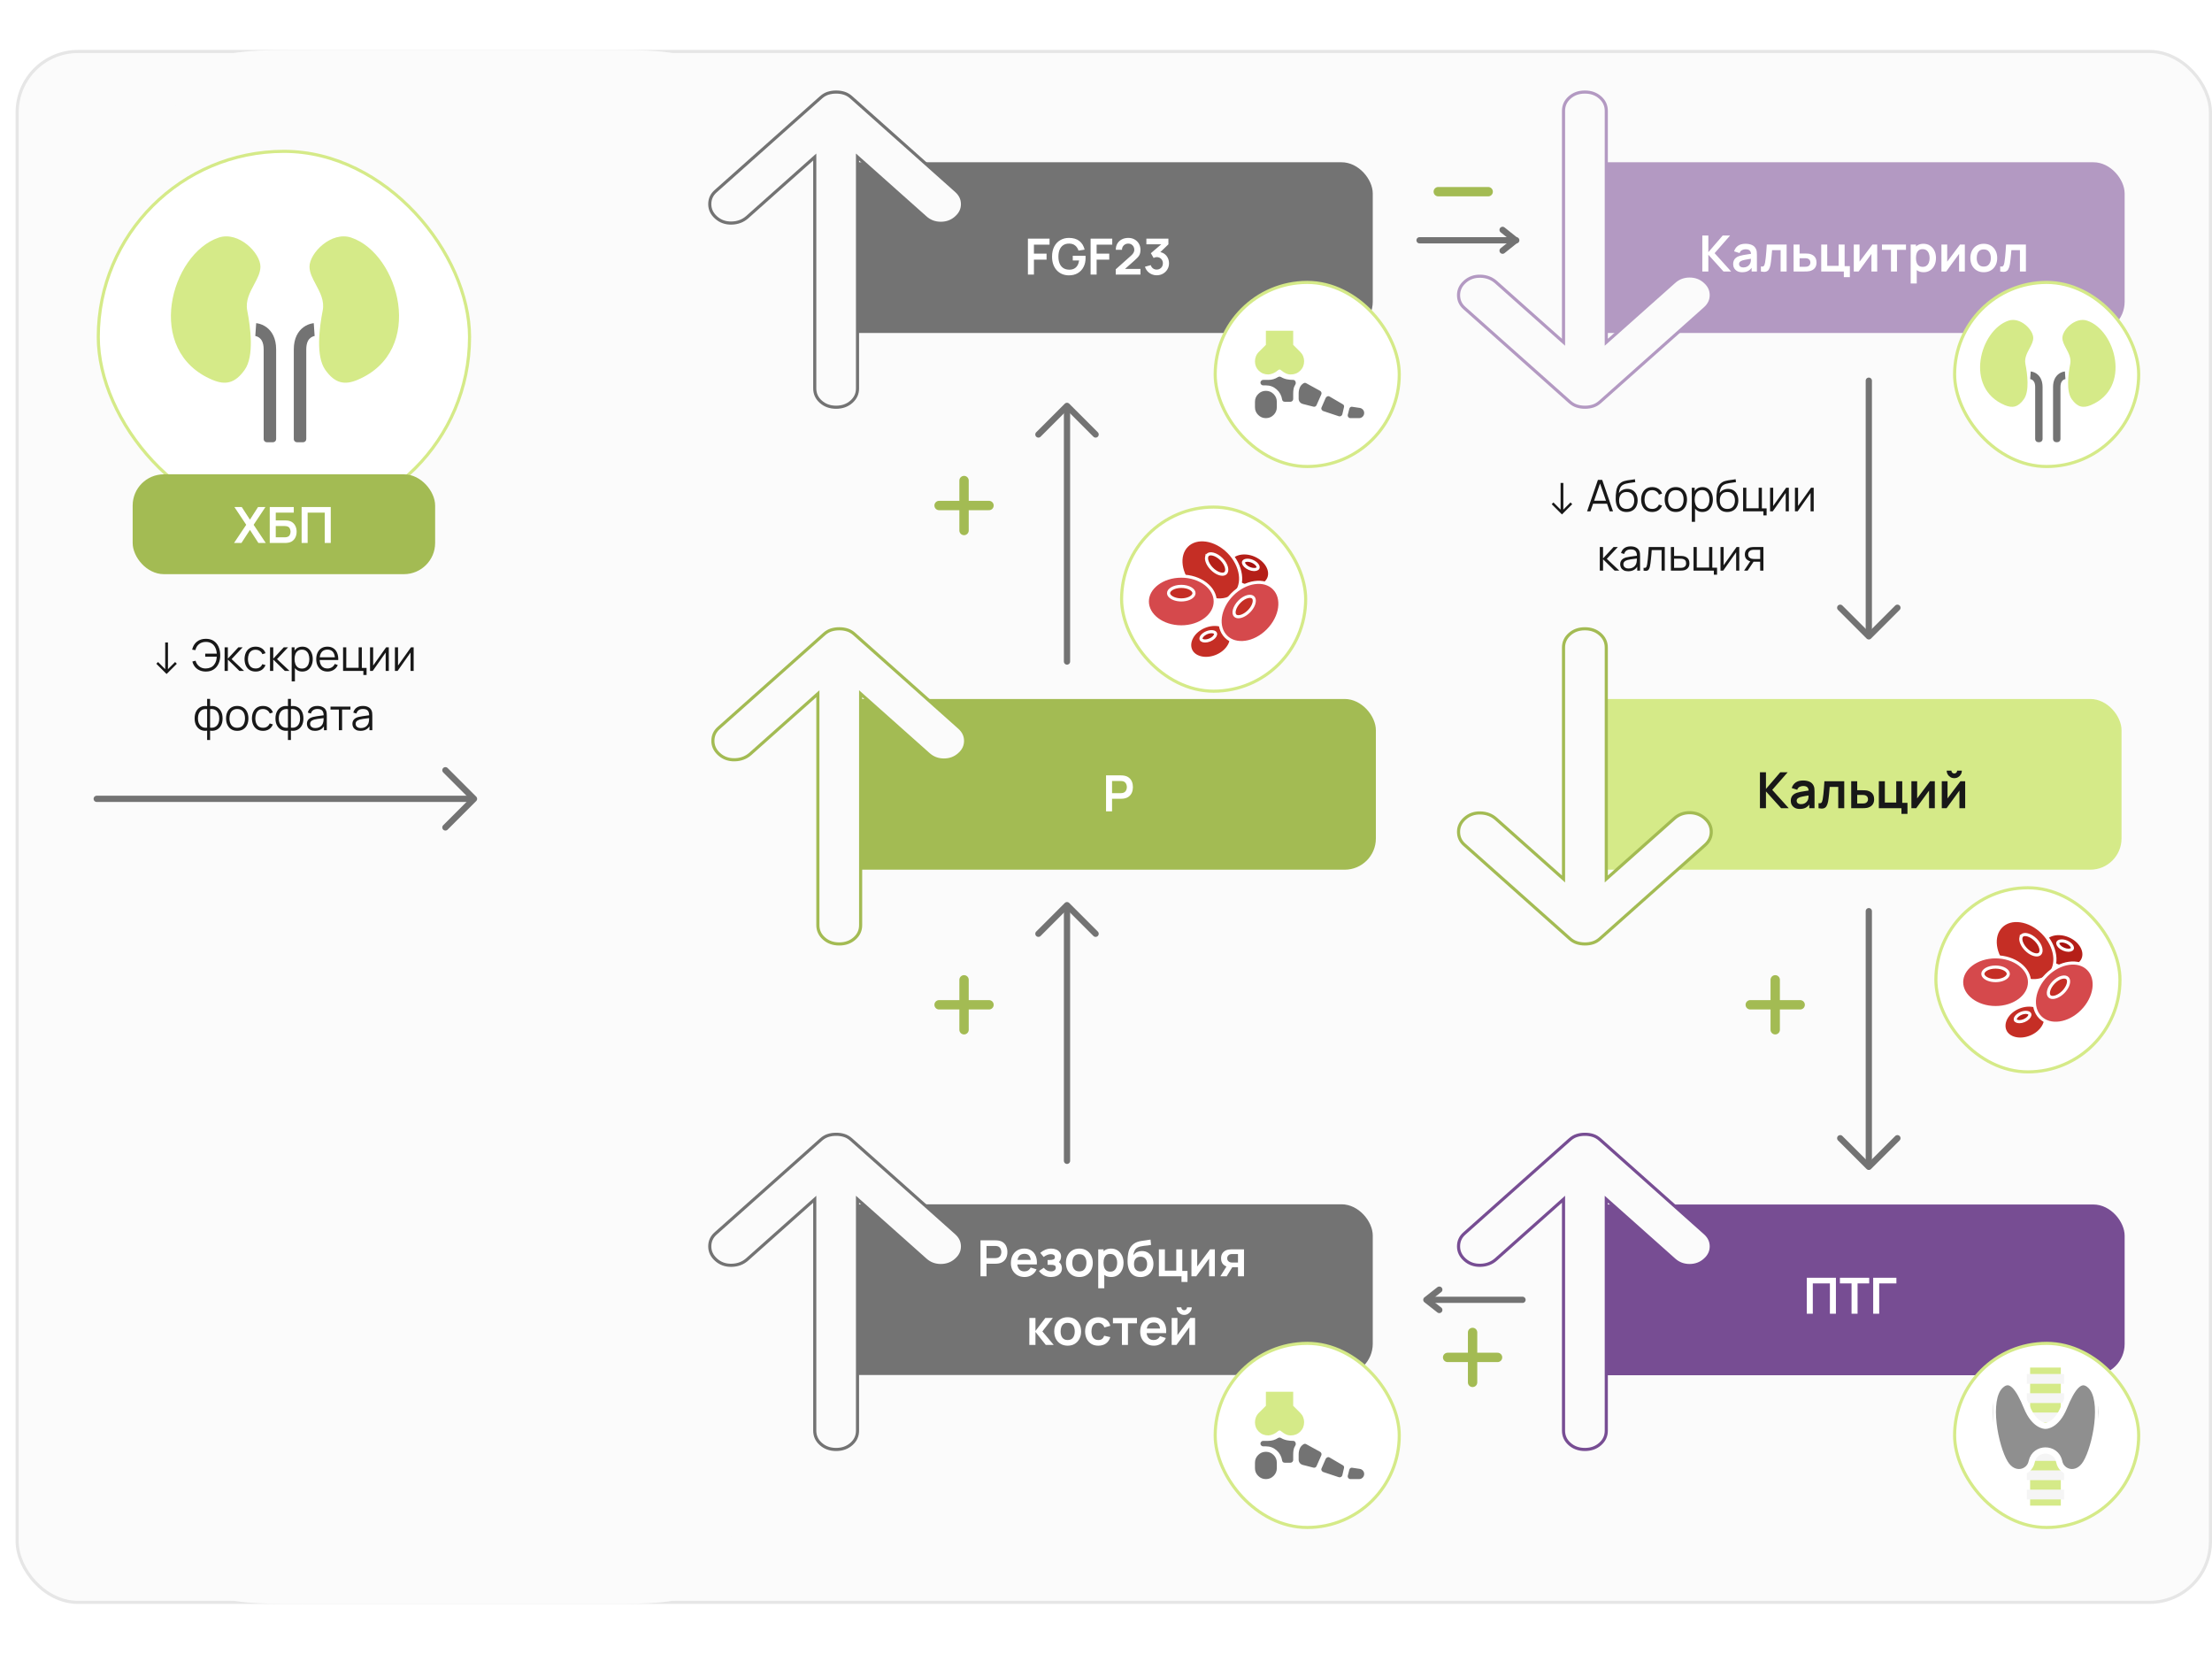 <svg width="709" height="530" viewBox="0 0 709 530" fill="none" xmlns="http://www.w3.org/2000/svg">
<rect x="5.5" y="16.5" width="703" height="497" rx="19.5" fill="#FBFBFB" stroke="#E6E6E6"/>
<g filter="url(#filter0_ddd_3816_35052)">
<path d="M8.088 25.215C5 28.826 5 33.552 5 43.004V486.996C5 496.448 5 501.174 8.088 504.785C10.805 507.96 15.14 510.542 20.471 512.16C26.532 514 34.467 514 50.336 514H138.203C154.072 514 162.007 514 168.068 512.16C173.399 510.542 177.734 507.96 180.451 504.785C183.539 501.174 183.539 496.448 183.539 486.996V296.363C183.539 294.843 184.116 293.38 185.153 292.269L207.179 268.672C209.33 266.367 209.33 262.789 207.179 260.484L185.153 236.887C184.116 235.776 183.539 234.313 183.539 232.793V43.004C183.539 33.552 183.539 28.826 180.451 25.215C177.734 22.04 173.399 19.458 168.068 17.84C162.007 16 154.072 16 138.203 16H50.336C34.467 16 26.532 16 20.471 17.84C15.14 19.458 10.805 22.04 8.088 25.215Z" fill="#FBFBFB"/>
</g>
<rect x="31.5" y="48.5" width="119" height="119" rx="59.5" fill="white"/>
<rect x="31.5" y="48.5" width="119" height="119" rx="59.5" stroke="#D5EA88"/>
<path d="M68.141 121.753C45.997 112.507 54.735 81.296 70.108 76.141C76.485 74.002 83.519 81.099 83.477 85.504C83.456 87.409 82.464 89.267 81.428 91.202C80.071 93.745 78.64 96.418 79.247 99.512C80.317 104.96 81.516 114.154 78.428 118.516C75.34 122.881 72.236 123.462 68.141 121.753ZM112.573 76.141C127.946 81.296 136.686 112.507 114.54 121.753C110.445 123.464 107.341 122.881 104.253 118.516C101.165 114.154 102.363 104.96 103.433 99.512C104.041 96.418 102.61 93.743 101.252 91.202C100.217 89.267 99.224 87.409 99.206 85.504C99.161 81.099 106.197 74.002 112.573 76.141Z" fill="#D5EA88"/>
<path d="M100.707 105.62L100.846 107.651C100.847 107.663 100.856 107.672 100.868 107.672H100.871C100.871 107.672 100.871 107.672 100.871 107.672V107.672C100.872 107.671 100.872 107.67 100.871 107.671C100.76 107.687 100.65 107.712 100.542 107.744C100.203 107.842 99.884 108 99.596 108.209C99.017 108.633 98.165 109.575 98.165 111.954V140.721C98.165 141.274 97.718 141.721 97.165 141.721H95.169C94.617 141.721 94.169 141.274 94.169 140.721V111.954C94.169 108.32 95.588 106.095 97.276 104.855C98.146 104.221 99.143 103.797 100.194 103.614C100.3 103.596 100.407 103.583 100.514 103.573L100.546 103.568V103.568C100.558 103.568 100.569 103.578 100.57 103.59C100.576 103.668 100.602 104.023 100.707 105.62ZM81.971 105.62C81.835 107.672 81.833 107.672 81.831 107.672H81.807C81.807 107.672 81.807 107.672 81.807 107.672V107.672C81.806 107.671 81.806 107.67 81.807 107.67L81.849 107.676C82.292 107.758 82.713 107.94 83.082 108.207C83.661 108.633 84.513 109.575 84.513 111.954V140.721C84.513 141.274 84.96 141.721 85.513 141.721H87.509C88.062 141.721 88.509 141.274 88.509 140.721V111.954C88.509 108.32 87.091 106.095 85.4 104.855C84.53 104.221 83.533 103.797 82.482 103.614C82.376 103.596 82.269 103.583 82.162 103.573L82.132 103.568V103.568C82.12 103.568 82.11 103.578 82.109 103.59C82.103 103.668 82.078 104.023 81.971 105.62Z" fill="#737373"/>
<rect x="42.523" y="152" width="96.949" height="32" rx="10" fill="#A3BB53"/>
<path d="M75.016 174L78.919 168.176L75.127 162.48H77.487L80.112 166.536L82.712 162.48H85.088L81.296 168.176L85.183 174H82.823L80.112 169.816L77.391 174H75.016ZM86.46 174V162.48H94.164V164.288H88.388V166.768H91.22C91.326 166.768 91.468 166.773 91.644 166.784C91.825 166.789 91.99 166.8 92.14 166.816C92.785 166.891 93.324 167.096 93.756 167.432C94.193 167.768 94.521 168.192 94.74 168.704C94.964 169.216 95.076 169.776 95.076 170.384C95.076 170.992 94.966 171.555 94.748 172.072C94.529 172.584 94.201 173.008 93.764 173.344C93.332 173.675 92.79 173.877 92.14 173.952C91.99 173.968 91.828 173.981 91.652 173.992C91.476 173.997 91.332 174 91.22 174H86.46ZM88.388 172.192H91.14C91.246 172.192 91.367 172.187 91.5 172.176C91.633 172.165 91.756 172.149 91.868 172.128C92.348 172.027 92.678 171.803 92.86 171.456C93.041 171.109 93.132 170.752 93.132 170.384C93.132 170.011 93.041 169.653 92.86 169.312C92.678 168.965 92.348 168.741 91.868 168.64C91.756 168.613 91.633 168.597 91.5 168.592C91.367 168.581 91.246 168.576 91.14 168.576H88.388V172.192ZM96.679 174V162.48H106.015V174H104.087V164.288H98.607V174H96.679Z" fill="white"/>
<rect x="504" y="52" width="177" height="54.708" rx="10" fill="#B399C2"/>
<rect x="503" y="224" width="177" height="54.708" rx="10" fill="#D5EA88"/>
<rect x="264" y="224" width="177" height="54.708" rx="10" fill="#A3BB53"/>
<rect x="504" y="386" width="177" height="54.708" rx="10" fill="#774D93"/>
<rect x="263" y="52" width="177" height="54.708" rx="10" fill="#737373"/>
<rect x="263" y="385.934" width="177" height="54.708" rx="10" fill="#737373"/>
<path d="M479.537 90.442L479.537 90.442L500.313 108.943L501.146 109.685V108.57V35.549C501.146 33.839 501.789 32.418 503.096 31.253C504.407 30.086 506.03 29.496 507.999 29.5H508C509.975 29.5 511.6 30.092 512.911 31.259C514.219 32.424 514.859 33.843 514.854 35.548V35.549V108.57V109.685L515.687 108.943L536.646 90.279C538.023 89.053 539.651 88.441 541.557 88.441C543.464 88.441 545.089 89.053 546.461 90.278L546.461 90.279C547.837 91.503 548.5 92.928 548.5 94.575C548.5 96.221 547.837 97.643 546.462 98.864L546.461 98.864L512.815 128.826C512.127 129.438 511.391 129.866 510.605 130.118C509.801 130.375 508.935 130.504 508.002 130.5H508C507.067 130.5 506.199 130.369 505.395 130.111C504.609 129.859 503.872 129.433 503.183 128.825C503.183 128.825 503.183 128.824 503.183 128.824L469.355 98.7C468.113 97.594 467.5 96.23 467.5 94.575C467.5 92.933 468.163 91.508 469.539 90.278C470.909 89.058 472.561 88.47 474.526 88.519C476.498 88.569 478.16 89.211 479.537 90.442Z" fill="#FBFBFB" stroke="#B399C2"/>
<path d="M479.537 262.442L479.537 262.442L500.313 280.943L501.146 281.685V280.57V207.549C501.146 205.839 501.789 204.418 503.096 203.253C504.407 202.086 506.03 201.496 507.999 201.5H508C509.975 201.5 511.6 202.092 512.911 203.26C514.219 204.424 514.859 205.843 514.854 207.548V207.549V280.57V281.685L515.687 280.943L536.646 262.279C538.023 261.053 539.651 260.441 541.557 260.441C543.464 260.441 545.089 261.053 546.461 262.278L546.461 262.279C547.837 263.503 548.5 264.928 548.5 266.575C548.5 268.221 547.837 269.643 546.462 270.864L546.461 270.864L512.815 300.826C512.127 301.438 511.391 301.866 510.605 302.118C509.801 302.375 508.935 302.504 508.002 302.5H508C507.067 302.5 506.199 302.369 505.395 302.111C504.609 301.859 503.872 301.433 503.183 300.825C503.183 300.825 503.183 300.824 503.183 300.824L469.355 270.7C468.113 269.594 467.5 268.23 467.5 266.575C467.5 264.933 468.163 263.508 469.539 262.278C470.909 261.058 472.561 260.47 474.526 260.519C476.498 260.569 478.16 261.211 479.537 262.442Z" fill="#FBFBFB" stroke="#A3BB53"/>
<path d="M240.537 241.558L240.537 241.558L261.313 223.057L262.146 222.315V223.43V296.451C262.146 298.161 262.789 299.582 264.096 300.747C265.407 301.914 267.03 302.504 268.999 302.5H269C270.975 302.5 272.6 301.908 273.911 300.74C275.219 299.576 275.859 298.157 275.854 296.452V296.451V223.43V222.315L276.687 223.057L297.646 241.721C299.023 242.947 300.651 243.559 302.557 243.559C304.464 243.559 306.089 242.947 307.461 241.722L307.461 241.721C308.837 240.497 309.5 239.072 309.5 237.425C309.5 235.779 308.837 234.357 307.462 233.136L307.461 233.136L273.815 203.174C273.127 202.562 272.391 202.134 271.605 201.882C270.801 201.625 269.935 201.496 269.002 201.5H269C268.067 201.5 267.199 201.631 266.395 201.889C265.608 202.141 264.872 202.567 264.183 203.176L230.355 233.3C229.113 234.406 228.5 235.77 228.5 237.425C228.5 239.067 229.163 240.492 230.539 241.722C231.909 242.942 233.561 243.53 235.526 243.481C237.498 243.431 239.16 242.789 240.537 241.558Z" fill="#FBFBFB" stroke="#A3BB53"/>
<path d="M479.537 403.558L479.537 403.558L500.313 385.057L501.146 384.315V385.43V458.451C501.146 460.161 501.789 461.582 503.096 462.747C504.407 463.914 506.03 464.504 507.999 464.5H508C509.975 464.5 511.6 463.908 512.911 462.74C514.219 461.576 514.859 460.157 514.854 458.452V458.451V385.43V384.315L515.687 385.057L536.646 403.721C538.023 404.947 539.651 405.559 541.557 405.559C543.464 405.559 545.089 404.947 546.461 403.722L546.461 403.721C547.837 402.497 548.5 401.072 548.5 399.425C548.5 397.779 547.837 396.357 546.462 395.136L546.461 395.136L512.815 365.174C512.127 364.562 511.391 364.134 510.605 363.882C509.801 363.625 508.935 363.496 508.002 363.5H508C507.067 363.5 506.199 363.631 505.395 363.889C504.609 364.141 503.872 364.567 503.183 365.175C503.183 365.175 503.183 365.176 503.183 365.176L469.355 395.3C468.113 396.406 467.5 397.77 467.5 399.425C467.5 401.067 468.163 402.492 469.539 403.722C470.909 404.942 472.561 405.53 474.526 405.481C476.498 405.431 478.16 404.789 479.537 403.558Z" fill="#FBFBFB" stroke="#774D93"/>
<path d="M239.537 69.558L239.537 69.558L260.313 51.057L261.146 50.316V51.43V124.451C261.146 126.161 261.789 127.582 263.096 128.747C264.407 129.914 266.03 130.504 267.999 130.5H268C269.975 130.5 271.6 129.908 272.911 128.74C274.219 127.576 274.859 126.157 274.854 124.452V124.451V51.43V50.316L275.687 51.057L296.646 69.721C298.023 70.947 299.651 71.559 301.557 71.559C303.464 71.559 305.089 70.947 306.461 69.722L306.461 69.721C307.837 68.497 308.5 67.072 308.5 65.425C308.5 63.779 307.837 62.357 306.462 61.136L306.461 61.136L272.815 31.174C272.127 30.562 271.391 30.134 270.605 29.882C269.801 29.625 268.935 29.496 268.002 29.5H268C267.067 29.5 266.199 29.631 265.395 29.889C264.609 30.141 263.872 30.567 263.183 31.175C263.183 31.175 263.183 31.175 263.183 31.176L229.355 61.3C228.113 62.406 227.5 63.77 227.5 65.425C227.5 67.067 228.163 68.492 229.539 69.722C230.909 70.942 232.561 71.53 234.526 71.481C236.498 71.431 238.16 70.789 239.537 69.558Z" fill="#FBFBFB" stroke="#737373"/>
<path d="M239.537 403.558L239.537 403.558L260.313 385.057L261.146 384.315V385.43V458.451C261.146 460.161 261.789 461.582 263.096 462.747C264.407 463.914 266.03 464.504 267.999 464.5H268C269.975 464.5 271.6 463.908 272.911 462.74C274.219 461.576 274.859 460.157 274.854 458.452V458.451V385.43V384.315L275.687 385.057L296.646 403.721C298.023 404.947 299.651 405.559 301.557 405.559C303.464 405.559 305.089 404.947 306.461 403.722L306.461 403.721C307.837 402.497 308.5 401.072 308.5 399.425C308.5 397.779 307.837 396.357 306.462 395.136L306.461 395.136L272.815 365.174C272.127 364.562 271.391 364.134 270.605 363.882C269.801 363.625 268.935 363.496 268.002 363.5H268C267.067 363.5 266.199 363.631 265.395 363.889C264.609 364.141 263.872 364.567 263.183 365.175C263.183 365.175 263.183 365.176 263.183 365.176L229.355 395.3C228.113 396.406 227.5 397.77 227.5 399.425C227.5 401.067 228.163 402.492 229.539 403.722C230.909 404.942 232.561 405.53 234.526 405.481C236.498 405.431 238.16 404.789 239.537 403.558Z" fill="#FBFBFB" stroke="#737373"/>
<path d="M545.636 87V75.48H547.564V80.824L552.164 75.48H554.532L549.58 81.128L554.868 87H552.42L547.564 81.624V87H545.636ZM558.411 87.24C557.787 87.24 557.259 87.123 556.827 86.888C556.395 86.648 556.067 86.331 555.843 85.936C555.624 85.541 555.515 85.107 555.515 84.632C555.515 84.216 555.584 83.843 555.723 83.512C555.862 83.176 556.075 82.888 556.363 82.648C556.651 82.403 557.024 82.203 557.483 82.048C557.83 81.936 558.235 81.835 558.699 81.744C559.168 81.653 559.675 81.571 560.219 81.496C560.768 81.416 561.342 81.331 561.939 81.24L561.251 81.632C561.256 81.035 561.123 80.595 560.851 80.312C560.579 80.029 560.12 79.888 559.475 79.888C559.086 79.888 558.71 79.979 558.347 80.16C557.984 80.341 557.731 80.653 557.587 81.096L555.827 80.544C556.04 79.813 556.446 79.227 557.043 78.784C557.646 78.341 558.456 78.12 559.475 78.12C560.243 78.12 560.918 78.245 561.499 78.496C562.086 78.747 562.52 79.157 562.803 79.728C562.958 80.032 563.051 80.344 563.083 80.664C563.115 80.979 563.131 81.323 563.131 81.696V87H561.443V85.128L561.723 85.432C561.334 86.056 560.878 86.515 560.355 86.808C559.838 87.096 559.19 87.24 558.411 87.24ZM558.795 85.704C559.232 85.704 559.606 85.627 559.915 85.472C560.224 85.317 560.47 85.128 560.651 84.904C560.838 84.68 560.963 84.469 561.027 84.272C561.128 84.027 561.184 83.747 561.195 83.432C561.211 83.112 561.219 82.853 561.219 82.656L561.811 82.832C561.23 82.923 560.731 83.003 560.315 83.072C559.899 83.141 559.542 83.208 559.243 83.272C558.944 83.331 558.68 83.397 558.451 83.472C558.227 83.552 558.038 83.645 557.883 83.752C557.728 83.859 557.608 83.981 557.523 84.12C557.443 84.259 557.403 84.421 557.403 84.608C557.403 84.821 557.456 85.011 557.563 85.176C557.67 85.336 557.824 85.464 558.027 85.56C558.235 85.656 558.491 85.704 558.795 85.704ZM564.414 87V85.384C564.728 85.443 564.971 85.437 565.142 85.368C565.312 85.293 565.44 85.155 565.526 84.952C565.611 84.749 565.686 84.48 565.75 84.144C565.835 83.669 565.91 83.123 565.974 82.504C566.043 81.885 566.102 81.224 566.15 80.52C566.203 79.816 566.251 79.096 566.294 78.36H572.654V87H570.734V80.168H567.99C567.963 80.515 567.931 80.904 567.894 81.336C567.856 81.763 567.816 82.195 567.774 82.632C567.731 83.069 567.683 83.485 567.63 83.88C567.582 84.269 567.531 84.603 567.478 84.88C567.355 85.504 567.179 85.997 566.95 86.36C566.726 86.723 566.411 86.955 566.006 87.056C565.6 87.163 565.07 87.144 564.414 87ZM574.893 87L574.885 78.36H576.813V81.24H578.365C578.605 81.24 578.875 81.245 579.173 81.256C579.477 81.267 579.731 81.291 579.933 81.328C580.419 81.435 580.832 81.605 581.173 81.84C581.52 82.075 581.784 82.381 581.965 82.76C582.147 83.139 582.237 83.595 582.237 84.128C582.237 84.891 582.04 85.501 581.645 85.96C581.256 86.413 580.707 86.723 579.997 86.888C579.784 86.936 579.523 86.968 579.213 86.984C578.909 86.995 578.635 87 578.389 87H574.893ZM576.813 85.488H578.557C578.675 85.488 578.805 85.483 578.949 85.472C579.093 85.461 579.232 85.437 579.365 85.4C579.605 85.336 579.816 85.192 579.997 84.968C580.184 84.739 580.277 84.459 580.277 84.128C580.277 83.781 580.184 83.496 579.997 83.272C579.811 83.048 579.581 82.901 579.309 82.832C579.187 82.8 579.059 82.779 578.925 82.768C578.792 82.757 578.669 82.752 578.557 82.752H576.813V85.488ZM590.993 88.816V87H583.745V78.36H585.673V85.192H589.321V78.36H591.249V85.288H592.921V88.816H590.993ZM601.686 78.36V87H599.838V81.36L595.726 87H594.182V78.36H596.03V83.856L600.158 78.36H601.686ZM606.101 87V80.072H603.213V78.36H610.917V80.072H608.029V87H606.101ZM616.585 87.24C615.742 87.24 615.035 87.04 614.465 86.64C613.894 86.24 613.465 85.696 613.177 85.008C612.889 84.315 612.745 83.539 612.745 82.68C612.745 81.811 612.889 81.032 613.177 80.344C613.465 79.656 613.886 79.115 614.441 78.72C615.001 78.32 615.691 78.12 616.513 78.12C617.329 78.12 618.035 78.32 618.633 78.72C619.235 79.115 619.702 79.656 620.033 80.344C620.363 81.027 620.529 81.805 620.529 82.68C620.529 83.544 620.366 84.32 620.041 85.008C619.715 85.696 619.257 86.24 618.665 86.64C618.073 87.04 617.379 87.24 616.585 87.24ZM612.417 90.84V78.36H614.121V84.424H614.361V90.84H612.417ZM616.289 85.512C616.79 85.512 617.203 85.387 617.529 85.136C617.854 84.885 618.094 84.547 618.249 84.12C618.409 83.688 618.489 83.208 618.489 82.68C618.489 82.157 618.409 81.683 618.249 81.256C618.089 80.824 617.841 80.483 617.505 80.232C617.169 79.976 616.742 79.848 616.225 79.848C615.734 79.848 615.334 79.968 615.025 80.208C614.715 80.443 614.486 80.773 614.337 81.2C614.193 81.621 614.121 82.115 614.121 82.68C614.121 83.24 614.193 83.733 614.337 84.16C614.486 84.587 614.718 84.92 615.033 85.16C615.353 85.395 615.771 85.512 616.289 85.512ZM629.78 78.36V87H627.932V81.36L623.82 87H622.276V78.36H624.124V83.856L628.252 78.36H629.78ZM635.842 87.24C634.978 87.24 634.224 87.045 633.578 86.656C632.933 86.267 632.432 85.731 632.074 85.048C631.722 84.36 631.546 83.571 631.546 82.68C631.546 81.773 631.728 80.979 632.09 80.296C632.453 79.613 632.957 79.08 633.602 78.696C634.248 78.312 634.994 78.12 635.842 78.12C636.712 78.12 637.469 78.315 638.114 78.704C638.76 79.093 639.261 79.632 639.618 80.32C639.976 81.003 640.154 81.789 640.154 82.68C640.154 83.576 639.973 84.368 639.61 85.056C639.253 85.739 638.752 86.275 638.106 86.664C637.461 87.048 636.706 87.24 635.842 87.24ZM635.842 85.432C636.61 85.432 637.181 85.176 637.554 84.664C637.928 84.152 638.114 83.491 638.114 82.68C638.114 81.843 637.925 81.176 637.546 80.68C637.168 80.179 636.6 79.928 635.842 79.928C635.325 79.928 634.898 80.045 634.562 80.28C634.232 80.509 633.986 80.832 633.826 81.248C633.666 81.659 633.586 82.136 633.586 82.68C633.586 83.517 633.776 84.187 634.154 84.688C634.538 85.184 635.101 85.432 635.842 85.432ZM641.117 87V85.384C641.432 85.443 641.674 85.437 641.845 85.368C642.016 85.293 642.144 85.155 642.229 84.952C642.314 84.749 642.389 84.48 642.453 84.144C642.538 83.669 642.613 83.123 642.677 82.504C642.746 81.885 642.805 81.224 642.853 80.52C642.906 79.816 642.954 79.096 642.997 78.36H649.357V87H647.437V80.168H644.693C644.666 80.515 644.634 80.904 644.597 81.336C644.56 81.763 644.52 82.195 644.477 82.632C644.434 83.069 644.386 83.485 644.333 83.88C644.285 84.269 644.234 84.603 644.181 84.88C644.058 85.504 643.882 85.997 643.653 86.36C643.429 86.723 643.114 86.955 642.709 87.056C642.304 87.163 641.773 87.144 641.117 87Z" fill="white"/>
<path d="M564.104 259V247.48H566.032V252.824L570.632 247.48H573L568.048 253.128L573.336 259H570.888L566.032 253.624V259H564.104ZM576.88 259.24C576.256 259.24 575.728 259.123 575.296 258.888C574.864 258.648 574.536 258.331 574.312 257.936C574.093 257.541 573.984 257.107 573.984 256.632C573.984 256.216 574.053 255.843 574.192 255.512C574.33 255.176 574.544 254.888 574.832 254.648C575.12 254.403 575.493 254.203 575.952 254.048C576.298 253.936 576.704 253.835 577.168 253.744C577.637 253.653 578.144 253.571 578.688 253.496C579.237 253.416 579.81 253.331 580.408 253.24L579.72 253.632C579.725 253.035 579.592 252.595 579.32 252.312C579.048 252.029 578.589 251.888 577.944 251.888C577.554 251.888 577.178 251.979 576.816 252.16C576.453 252.341 576.2 252.653 576.056 253.096L574.296 252.544C574.509 251.813 574.914 251.227 575.512 250.784C576.114 250.341 576.925 250.12 577.944 250.12C578.712 250.12 579.386 250.245 579.968 250.496C580.554 250.747 580.989 251.157 581.272 251.728C581.426 252.032 581.52 252.344 581.552 252.664C581.584 252.979 581.6 253.323 581.6 253.696V259H579.912V257.128L580.192 257.432C579.802 258.056 579.346 258.515 578.824 258.808C578.306 259.096 577.658 259.24 576.88 259.24ZM577.264 257.704C577.701 257.704 578.074 257.627 578.384 257.472C578.693 257.317 578.938 257.128 579.12 256.904C579.306 256.68 579.432 256.469 579.496 256.272C579.597 256.027 579.653 255.747 579.664 255.432C579.68 255.112 579.688 254.853 579.688 254.656L580.28 254.832C579.698 254.923 579.2 255.003 578.784 255.072C578.368 255.141 578.01 255.208 577.712 255.272C577.413 255.331 577.149 255.397 576.92 255.472C576.696 255.552 576.506 255.645 576.352 255.752C576.197 255.859 576.077 255.981 575.992 256.12C575.912 256.259 575.872 256.421 575.872 256.608C575.872 256.821 575.925 257.011 576.032 257.176C576.138 257.336 576.293 257.464 576.496 257.56C576.704 257.656 576.96 257.704 577.264 257.704ZM582.883 259V257.384C583.197 257.443 583.44 257.437 583.611 257.368C583.781 257.293 583.909 257.155 583.995 256.952C584.08 256.749 584.155 256.48 584.219 256.144C584.304 255.669 584.379 255.123 584.443 254.504C584.512 253.885 584.571 253.224 584.618 252.52C584.672 251.816 584.72 251.096 584.763 250.36H591.123V259H589.203V252.168H586.459C586.432 252.515 586.4 252.904 586.363 253.336C586.325 253.763 586.285 254.195 586.243 254.632C586.2 255.069 586.152 255.485 586.099 255.88C586.051 256.269 586 256.603 585.947 256.88C585.824 257.504 585.648 257.997 585.419 258.36C585.195 258.723 584.88 258.955 584.475 259.056C584.069 259.163 583.539 259.144 582.883 259ZM593.362 259L593.354 250.36H595.282V253.24H596.834C597.074 253.24 597.343 253.245 597.642 253.256C597.946 253.267 598.199 253.291 598.402 253.328C598.887 253.435 599.301 253.605 599.642 253.84C599.989 254.075 600.253 254.381 600.434 254.76C600.615 255.139 600.706 255.595 600.706 256.128C600.706 256.891 600.509 257.501 600.114 257.96C599.725 258.413 599.175 258.723 598.466 258.888C598.253 258.936 597.991 258.968 597.682 258.984C597.378 258.995 597.103 259 596.858 259H593.362ZM595.282 257.488H597.026C597.143 257.488 597.274 257.483 597.418 257.472C597.562 257.461 597.701 257.437 597.834 257.4C598.074 257.336 598.285 257.192 598.466 256.968C598.653 256.739 598.746 256.459 598.746 256.128C598.746 255.781 598.653 255.496 598.466 255.272C598.279 255.048 598.05 254.901 597.778 254.832C597.655 254.8 597.527 254.779 597.394 254.768C597.261 254.757 597.138 254.752 597.026 254.752H595.282V257.488ZM609.461 260.816V259H602.213V250.36H604.141V257.192H607.789V250.36H609.717V257.288H611.389V260.816H609.461ZM620.155 250.36V259H618.307V253.36L614.195 259H612.651V250.36H614.499V255.856L618.627 250.36H620.155ZM626.393 249.384C625.951 249.384 625.545 249.275 625.177 249.056C624.809 248.837 624.516 248.547 624.297 248.184C624.079 247.816 623.969 247.408 623.969 246.96H625.473C625.473 247.216 625.561 247.435 625.737 247.616C625.919 247.792 626.137 247.88 626.393 247.88C626.649 247.88 626.865 247.792 627.041 247.616C627.223 247.435 627.313 247.216 627.313 246.96H628.817C628.817 247.408 628.708 247.816 628.489 248.184C628.271 248.547 627.977 248.837 627.609 249.056C627.241 249.275 626.836 249.384 626.393 249.384ZM629.889 250.36V259H628.041V253.36L623.929 259H622.385V250.36H624.233V255.856L628.361 250.36H629.889Z" fill="#181818"/>
<path d="M354.511 260V248.48H359.271C359.383 248.48 359.527 248.485 359.703 248.496C359.879 248.501 360.041 248.517 360.191 248.544C360.857 248.645 361.407 248.867 361.839 249.208C362.276 249.549 362.599 249.981 362.807 250.504C363.02 251.021 363.127 251.597 363.127 252.232C363.127 252.861 363.02 253.437 362.807 253.96C362.593 254.477 362.268 254.907 361.831 255.248C361.399 255.589 360.852 255.811 360.191 255.912C360.041 255.933 359.876 255.949 359.695 255.96C359.519 255.971 359.377 255.976 359.271 255.976H356.439V260H354.511ZM356.439 254.176H359.191C359.297 254.176 359.417 254.171 359.551 254.16C359.684 254.149 359.807 254.128 359.919 254.096C360.239 254.016 360.489 253.875 360.671 253.672C360.857 253.469 360.988 253.24 361.063 252.984C361.143 252.728 361.183 252.477 361.183 252.232C361.183 251.987 361.143 251.736 361.063 251.48C360.988 251.219 360.857 250.987 360.671 250.784C360.489 250.581 360.239 250.44 359.919 250.36C359.807 250.328 359.684 250.309 359.551 250.304C359.417 250.293 359.297 250.288 359.191 250.288H356.439V254.176Z" fill="white"/>
<path d="M579.12 421V409.48H588.456V421H586.528V411.288H581.048V421H579.12ZM593.466 421V411.288H589.738V409.48H599.122V411.288H595.394V421H593.466ZM600.401 421V409.48H607.841V411.288H602.329V421H600.401Z" fill="white"/>
<path d="M329.472 88V76.48H336.408V78.408H331.4V81.28H335.448V83.2H331.4V88H329.472ZM342.599 88.24C341.852 88.24 341.151 88.109 340.495 87.848C339.844 87.581 339.271 87.192 338.775 86.68C338.284 86.168 337.9 85.541 337.623 84.8C337.345 84.053 337.207 83.2 337.207 82.24C337.207 80.981 337.441 79.907 337.911 79.016C338.38 78.12 339.023 77.435 339.839 76.96C340.655 76.48 341.575 76.24 342.599 76.24C344.017 76.24 345.14 76.571 345.967 77.232C346.799 77.888 347.361 78.811 347.655 80L345.687 80.312C345.468 79.629 345.111 79.085 344.615 78.68C344.119 78.269 343.487 78.064 342.719 78.064C341.945 78.053 341.303 78.221 340.791 78.568C340.279 78.915 339.892 79.403 339.631 80.032C339.375 80.661 339.247 81.397 339.247 82.24C339.247 83.083 339.375 83.816 339.631 84.44C339.887 85.059 340.271 85.541 340.783 85.888C341.3 86.235 341.945 86.413 342.719 86.424C343.3 86.429 343.809 86.325 344.247 86.112C344.684 85.893 345.041 85.565 345.319 85.128C345.596 84.685 345.783 84.133 345.879 83.472H343.847V81.96H347.927C347.937 82.045 347.945 82.171 347.951 82.336C347.956 82.501 347.959 82.6 347.959 82.632C347.959 83.72 347.743 84.688 347.311 85.536C346.884 86.379 346.271 87.04 345.471 87.52C344.671 88 343.713 88.24 342.599 88.24ZM349.565 88V76.48H356.501V78.408H351.493V81.28H355.541V83.2H351.493V88H349.565ZM357.62 87.984V86.304L362.548 81.912C362.932 81.571 363.199 81.248 363.348 80.944C363.498 80.64 363.572 80.347 363.572 80.064C363.572 79.68 363.49 79.339 363.324 79.04C363.159 78.736 362.93 78.496 362.636 78.32C362.348 78.144 362.015 78.056 361.636 78.056C361.236 78.056 360.882 78.149 360.572 78.336C360.268 78.517 360.031 78.76 359.86 79.064C359.69 79.368 359.61 79.696 359.62 80.048H357.636C357.636 79.28 357.807 78.611 358.148 78.04C358.495 77.469 358.97 77.027 359.572 76.712C360.18 76.397 360.882 76.24 361.676 76.24C362.412 76.24 363.074 76.405 363.66 76.736C364.247 77.061 364.708 77.515 365.044 78.096C365.38 78.672 365.548 79.336 365.548 80.088C365.548 80.637 365.474 81.099 365.324 81.472C365.175 81.845 364.951 82.189 364.652 82.504C364.359 82.819 363.994 83.168 363.556 83.552L360.06 86.648L359.884 86.168H365.548V87.984H357.62ZM370.768 88.216C370.192 88.216 369.648 88.104 369.136 87.88C368.624 87.656 368.178 87.339 367.8 86.928C367.426 86.517 367.157 86.032 366.992 85.472L368.856 84.968C368.989 85.427 369.232 85.781 369.584 86.032C369.941 86.277 370.333 86.397 370.76 86.392C371.138 86.392 371.477 86.304 371.776 86.128C372.074 85.952 372.309 85.715 372.48 85.416C372.65 85.112 372.736 84.773 372.736 84.4C372.736 83.829 372.552 83.352 372.184 82.968C371.816 82.584 371.341 82.392 370.76 82.392C370.584 82.392 370.41 82.416 370.24 82.464C370.074 82.512 369.914 82.579 369.76 82.664L368.88 81.144L372.752 77.832L372.92 78.296H367.44V76.48H374.504V78.304L371.392 81.296L371.376 80.728C372.074 80.776 372.669 80.971 373.16 81.312C373.656 81.653 374.034 82.093 374.296 82.632C374.562 83.171 374.696 83.76 374.696 84.4C374.696 85.125 374.517 85.776 374.16 86.352C373.808 86.928 373.333 87.384 372.736 87.72C372.144 88.051 371.488 88.216 370.768 88.216Z" fill="white"/>
<path d="M314.276 409V397.48H319.036C319.148 397.48 319.292 397.485 319.468 397.496C319.644 397.501 319.807 397.517 319.956 397.544C320.623 397.645 321.172 397.867 321.604 398.208C322.042 398.549 322.364 398.981 322.572 399.504C322.786 400.021 322.892 400.597 322.892 401.232C322.892 401.861 322.786 402.437 322.572 402.96C322.359 403.477 322.034 403.907 321.596 404.248C321.164 404.589 320.618 404.811 319.956 404.912C319.807 404.933 319.642 404.949 319.46 404.96C319.284 404.971 319.143 404.976 319.036 404.976H316.204V409H314.276ZM316.204 403.176H318.956C319.063 403.176 319.183 403.171 319.316 403.16C319.45 403.149 319.572 403.128 319.684 403.096C320.004 403.016 320.255 402.875 320.436 402.672C320.623 402.469 320.754 402.24 320.828 401.984C320.908 401.728 320.948 401.477 320.948 401.232C320.948 400.987 320.908 400.736 320.828 400.48C320.754 400.219 320.623 399.987 320.436 399.784C320.255 399.581 320.004 399.44 319.684 399.36C319.572 399.328 319.45 399.309 319.316 399.304C319.183 399.293 319.063 399.288 318.956 399.288H316.204V403.176ZM328.423 409.24C327.548 409.24 326.78 409.051 326.119 408.672C325.458 408.293 324.94 407.768 324.567 407.096C324.199 406.424 324.015 405.651 324.015 404.776C324.015 403.832 324.196 403.013 324.559 402.32C324.922 401.621 325.426 401.08 326.071 400.696C326.716 400.312 327.463 400.12 328.311 400.12C329.207 400.12 329.967 400.331 330.591 400.752C331.22 401.168 331.687 401.757 331.991 402.52C332.295 403.283 332.41 404.181 332.335 405.216H330.423V404.512C330.418 403.573 330.252 402.888 329.927 402.456C329.602 402.024 329.09 401.808 328.391 401.808C327.602 401.808 327.015 402.053 326.631 402.544C326.247 403.029 326.055 403.741 326.055 404.68C326.055 405.555 326.247 406.232 326.631 406.712C327.015 407.192 327.575 407.432 328.311 407.432C328.786 407.432 329.194 407.328 329.535 407.12C329.882 406.907 330.148 406.6 330.335 406.2L332.239 406.776C331.908 407.555 331.396 408.16 330.703 408.592C330.015 409.024 329.255 409.24 328.423 409.24ZM325.447 405.216V403.76H331.391V405.216H325.447ZM336.88 409.24C336.058 409.24 335.309 409.067 334.632 408.72C333.954 408.373 333.421 407.899 333.032 407.296L334.552 406.28C334.861 406.648 335.205 406.933 335.584 407.136C335.962 407.333 336.384 407.432 336.848 407.432C337.333 407.432 337.714 407.325 337.992 407.112C338.269 406.899 338.408 406.613 338.408 406.256C338.408 405.941 338.314 405.72 338.128 405.592C337.941 405.459 337.696 405.379 337.391 405.352C337.088 405.325 336.762 405.312 336.416 405.312H335.776V403.784H336.408C336.893 403.784 337.298 403.728 337.624 403.616C337.954 403.504 338.12 403.256 338.12 402.872C338.12 402.525 337.992 402.28 337.736 402.136C337.48 401.987 337.181 401.912 336.84 401.912C336.424 401.912 336.013 402 335.608 402.176C335.202 402.352 334.84 402.565 334.52 402.816L333.432 401.504C333.912 401.077 334.448 400.741 335.039 400.496C335.632 400.245 336.264 400.12 336.936 400.12C337.49 400.12 338.008 400.216 338.488 400.408C338.973 400.6 339.362 400.888 339.656 401.272C339.954 401.656 340.104 402.131 340.104 402.696C340.104 403.101 340.016 403.483 339.84 403.84C339.669 404.197 339.394 404.536 339.016 404.856L338.992 404.232C339.285 404.355 339.533 404.525 339.736 404.744C339.944 404.963 340.101 405.219 340.208 405.512C340.32 405.805 340.376 406.117 340.376 406.448C340.376 407.051 340.216 407.56 339.896 407.976C339.576 408.392 339.149 408.707 338.616 408.92C338.088 409.133 337.509 409.24 336.88 409.24ZM345.952 409.24C345.088 409.24 344.333 409.045 343.688 408.656C343.042 408.267 342.541 407.731 342.184 407.048C341.832 406.36 341.656 405.571 341.656 404.68C341.656 403.773 341.837 402.979 342.2 402.296C342.562 401.613 343.066 401.08 343.712 400.696C344.357 400.312 345.104 400.12 345.952 400.12C346.821 400.12 347.578 400.315 348.224 400.704C348.869 401.093 349.37 401.632 349.728 402.32C350.085 403.003 350.264 403.789 350.264 404.68C350.264 405.576 350.082 406.368 349.72 407.056C349.362 407.739 348.861 408.275 348.216 408.664C347.57 409.048 346.816 409.24 345.952 409.24ZM345.952 407.432C346.72 407.432 347.29 407.176 347.664 406.664C348.037 406.152 348.224 405.491 348.224 404.68C348.224 403.843 348.034 403.176 347.656 402.68C347.277 402.179 346.709 401.928 345.952 401.928C345.434 401.928 345.008 402.045 344.672 402.28C344.341 402.509 344.096 402.832 343.936 403.248C343.776 403.659 343.696 404.136 343.696 404.68C343.696 405.517 343.885 406.187 344.264 406.688C344.648 407.184 345.21 407.432 345.952 407.432ZM356.178 409.24C355.336 409.24 354.629 409.04 354.058 408.64C353.488 408.24 353.058 407.696 352.77 407.008C352.482 406.315 352.338 405.539 352.338 404.68C352.338 403.811 352.482 403.032 352.77 402.344C353.058 401.656 353.48 401.115 354.034 400.72C354.594 400.32 355.285 400.12 356.106 400.12C356.922 400.12 357.629 400.32 358.226 400.72C358.829 401.115 359.296 401.656 359.626 402.344C359.957 403.027 360.122 403.805 360.122 404.68C360.122 405.544 359.96 406.32 359.634 407.008C359.309 407.696 358.85 408.24 358.258 408.64C357.666 409.04 356.973 409.24 356.178 409.24ZM352.01 412.84V400.36H353.714V406.424H353.954V412.84H352.01ZM355.882 407.512C356.384 407.512 356.797 407.387 357.122 407.136C357.448 406.885 357.688 406.547 357.842 406.12C358.002 405.688 358.082 405.208 358.082 404.68C358.082 404.157 358.002 403.683 357.842 403.256C357.682 402.824 357.434 402.483 357.098 402.232C356.762 401.976 356.336 401.848 355.818 401.848C355.328 401.848 354.928 401.968 354.618 402.208C354.309 402.443 354.08 402.773 353.93 403.2C353.786 403.621 353.714 404.115 353.714 404.68C353.714 405.24 353.786 405.733 353.93 406.16C354.08 406.587 354.312 406.92 354.626 407.16C354.946 407.395 355.365 407.512 355.882 407.512ZM365.478 409.256C364.656 409.245 363.958 409.061 363.382 408.704C362.806 408.347 362.355 407.843 362.03 407.192C361.704 406.541 361.507 405.773 361.438 404.888C361.406 404.435 361.403 403.928 361.43 403.368C361.456 402.808 361.515 402.261 361.606 401.728C361.696 401.195 361.822 400.741 361.982 400.368C362.147 399.995 362.363 399.651 362.63 399.336C362.896 399.016 363.184 398.749 363.494 398.536C363.846 398.291 364.227 398.101 364.638 397.968C365.054 397.835 365.488 397.733 365.942 397.664C366.395 397.589 366.862 397.523 367.342 397.464C367.822 397.405 368.296 397.331 368.766 397.24L368.942 398.944C368.643 399.019 368.296 399.077 367.902 399.12C367.512 399.157 367.107 399.2 366.686 399.248C366.27 399.296 365.872 399.365 365.494 399.456C365.115 399.547 364.787 399.68 364.51 399.856C364.126 400.091 363.832 400.427 363.63 400.864C363.427 401.301 363.307 401.763 363.27 402.248C363.6 401.757 364.011 401.413 364.502 401.216C364.998 401.013 365.499 400.912 366.006 400.912C366.774 400.912 367.432 401.093 367.982 401.456C368.536 401.819 368.96 402.312 369.254 402.936C369.552 403.555 369.702 404.245 369.702 405.008C369.702 405.861 369.523 406.608 369.166 407.248C368.808 407.888 368.312 408.384 367.678 408.736C367.043 409.088 366.31 409.261 365.478 409.256ZM365.574 407.448C366.267 407.448 366.79 407.235 367.142 406.808C367.499 406.376 367.678 405.803 367.678 405.088C367.678 404.357 367.494 403.781 367.126 403.36C366.763 402.939 366.246 402.728 365.574 402.728C364.891 402.728 364.371 402.939 364.014 403.36C363.656 403.781 363.478 404.357 363.478 405.088C363.478 405.835 363.659 406.416 364.022 406.832C364.384 407.243 364.902 407.448 365.574 407.448ZM378.696 410.816V409H371.448V400.36H373.376V407.192H377.024V400.36H378.952V407.288H380.624V410.816H378.696ZM389.389 400.36V409H387.541V403.36L383.429 409H381.885V400.36H383.733V405.856L387.861 400.36H389.389ZM396.804 409V406.12H395.26C395.062 406.12 394.814 406.115 394.516 406.104C394.222 406.093 393.948 406.067 393.692 406.024C393.025 405.901 392.473 405.611 392.036 405.152C391.598 404.688 391.38 404.059 391.38 403.264C391.38 402.485 391.588 401.859 392.004 401.384C392.42 400.909 392.961 400.605 393.628 400.472C393.905 400.413 394.19 400.381 394.484 400.376C394.782 400.365 395.03 400.36 395.228 400.36H398.732V409H396.804ZM391.156 409L393.22 405.696H395.228L393.18 409H391.156ZM395.06 404.608H396.804V401.872H395.06C394.958 401.872 394.836 401.877 394.692 401.888C394.548 401.899 394.404 401.923 394.26 401.96C394.105 402.008 393.958 402.091 393.82 402.208C393.681 402.325 393.566 402.472 393.476 402.648C393.385 402.824 393.34 403.024 393.34 403.248C393.34 403.584 393.436 403.864 393.628 404.088C393.825 404.307 394.054 404.453 394.316 404.528C394.444 404.56 394.574 404.581 394.708 404.592C394.846 404.603 394.964 404.608 395.06 404.608ZM329.924 431L329.94 422.36H331.892V426.52L335.052 422.36H337.46L334.108 426.68L337.748 431H335.196L331.892 426.84V431H329.924ZM342.209 431.24C341.345 431.24 340.591 431.045 339.945 430.656C339.3 430.267 338.799 429.731 338.441 429.048C338.089 428.36 337.913 427.571 337.913 426.68C337.913 425.773 338.095 424.979 338.457 424.296C338.82 423.613 339.324 423.08 339.969 422.696C340.615 422.312 341.361 422.12 342.209 422.12C343.079 422.12 343.836 422.315 344.481 422.704C345.127 423.093 345.628 423.632 345.985 424.32C346.343 425.003 346.521 425.789 346.521 426.68C346.521 427.576 346.34 428.368 345.977 429.056C345.62 429.739 345.119 430.275 344.473 430.664C343.828 431.048 343.073 431.24 342.209 431.24ZM342.209 429.432C342.977 429.432 343.548 429.176 343.921 428.664C344.295 428.152 344.481 427.491 344.481 426.68C344.481 425.843 344.292 425.176 343.913 424.68C343.535 424.179 342.967 423.928 342.209 423.928C341.692 423.928 341.265 424.045 340.929 424.28C340.599 424.509 340.353 424.832 340.193 425.248C340.033 425.659 339.953 426.136 339.953 426.68C339.953 427.517 340.143 428.187 340.521 428.688C340.905 429.184 341.468 429.432 342.209 429.432ZM352.036 431.24C351.145 431.24 350.385 431.043 349.756 430.648C349.127 430.248 348.644 429.704 348.308 429.016C347.977 428.328 347.809 427.549 347.804 426.68C347.809 425.795 347.983 425.011 348.324 424.328C348.671 423.64 349.161 423.101 349.796 422.712C350.431 422.317 351.185 422.12 352.06 422.12C353.041 422.12 353.871 422.368 354.548 422.864C355.231 423.355 355.676 424.027 355.884 424.88L353.964 425.4C353.815 424.936 353.567 424.576 353.22 424.32C352.873 424.059 352.479 423.928 352.036 423.928C351.535 423.928 351.121 424.048 350.796 424.288C350.471 424.523 350.231 424.848 350.076 425.264C349.921 425.68 349.844 426.152 349.844 426.68C349.844 427.501 350.028 428.165 350.396 428.672C350.764 429.179 351.311 429.432 352.036 429.432C352.548 429.432 352.951 429.315 353.244 429.08C353.543 428.845 353.767 428.507 353.916 428.064L355.884 428.504C355.617 429.384 355.151 430.061 354.484 430.536C353.817 431.005 353.001 431.24 352.036 431.24ZM359.608 431V424.072H356.72V422.36H364.424V424.072H361.536V431H359.608ZM369.868 431.24C368.994 431.24 368.226 431.051 367.564 430.672C366.903 430.293 366.386 429.768 366.012 429.096C365.644 428.424 365.46 427.651 365.46 426.776C365.46 425.832 365.642 425.013 366.004 424.32C366.367 423.621 366.871 423.08 367.516 422.696C368.162 422.312 368.908 422.12 369.756 422.12C370.652 422.12 371.412 422.331 372.036 422.752C372.666 423.168 373.132 423.757 373.436 424.52C373.74 425.283 373.855 426.181 373.78 427.216H371.868V426.512C371.863 425.573 371.698 424.888 371.372 424.456C371.047 424.024 370.535 423.808 369.836 423.808C369.047 423.808 368.46 424.053 368.076 424.544C367.692 425.029 367.5 425.741 367.5 426.68C367.5 427.555 367.692 428.232 368.076 428.712C368.46 429.192 369.02 429.432 369.756 429.432C370.231 429.432 370.639 429.328 370.98 429.12C371.327 428.907 371.594 428.6 371.78 428.2L373.684 428.776C373.354 429.555 372.842 430.16 372.148 430.592C371.46 431.024 370.7 431.24 369.868 431.24ZM366.892 427.216V425.76H372.836V427.216H366.892ZM379.557 421.384C379.115 421.384 378.709 421.275 378.341 421.056C377.973 420.837 377.68 420.547 377.461 420.184C377.243 419.816 377.133 419.408 377.133 418.96H378.637C378.637 419.216 378.725 419.435 378.901 419.616C379.083 419.792 379.301 419.88 379.557 419.88C379.813 419.88 380.029 419.792 380.205 419.616C380.387 419.435 380.477 419.216 380.477 418.96H381.981C381.981 419.408 381.872 419.816 381.653 420.184C381.435 420.547 381.141 420.837 380.773 421.056C380.405 421.275 380 421.384 379.557 421.384ZM383.053 422.36V431H381.205V425.36L377.093 431H375.549V422.36H377.397V427.856L381.525 422.36H383.053Z" fill="white"/>
<rect x="626.5" y="90.5" width="59" height="59" rx="29.5" fill="white"/>
<rect x="626.5" y="90.5" width="59" height="59" rx="29.5" stroke="#D5EA88"/>
<path d="M642.599 129.841C629.45 124.351 634.639 105.818 643.767 102.757C647.554 101.486 651.731 105.701 651.706 108.316C651.694 109.447 651.104 110.551 650.489 111.7C649.683 113.21 648.834 114.797 649.194 116.634C649.83 119.87 650.541 125.329 648.708 127.919C646.874 130.511 645.031 130.856 642.599 129.841ZM668.983 102.757C678.111 105.818 683.301 124.351 670.151 129.841C667.719 130.857 665.876 130.511 664.042 127.919C662.209 125.329 662.92 119.87 663.556 116.634C663.917 114.797 663.067 113.209 662.261 111.7C661.646 110.551 661.057 109.447 661.046 108.316C661.019 105.701 665.197 101.486 668.983 102.757Z" fill="#D5EA88"/>
<path d="M661.938 120.261L662.02 121.467C662.02 121.474 662.026 121.479 662.033 121.479H662.035C662.035 121.479 662.035 121.479 662.035 121.479V121.479C662.035 121.479 662.035 121.479 662.035 121.479C661.969 121.489 661.903 121.503 661.839 121.522C661.638 121.581 661.448 121.674 661.278 121.798C660.934 122.05 660.428 122.61 660.428 124.022V140.698C660.428 141.25 659.981 141.698 659.428 141.698H659.055C658.503 141.698 658.055 141.25 658.055 140.698V124.022C658.055 121.864 658.898 120.544 659.9 119.807C660.417 119.43 661.009 119.179 661.633 119.07C661.696 119.06 661.759 119.052 661.823 119.045L661.842 119.043V119.043C661.849 119.043 661.855 119.049 661.856 119.056C661.86 119.102 661.875 119.313 661.938 120.261ZM650.812 120.261C650.731 121.479 650.73 121.479 650.729 121.479H650.715C650.715 121.479 650.714 121.479 650.714 121.479V121.479C650.714 121.479 650.714 121.479 650.715 121.479L650.739 121.482C651.003 121.531 651.253 121.639 651.472 121.797C651.816 122.05 652.321 122.61 652.321 124.022V140.698C652.321 141.25 652.769 141.698 653.321 141.698H653.694C654.247 141.698 654.694 141.25 654.694 140.698V124.022C654.694 121.864 653.852 120.544 652.848 119.807C652.332 119.43 651.739 119.179 651.116 119.07C651.053 119.06 650.989 119.052 650.926 119.045L650.908 119.043V119.043C650.901 119.043 650.894 119.049 650.894 119.056C650.89 119.102 650.875 119.313 650.812 120.261Z" fill="#737373"/>
<rect x="620.5" y="284.5" width="59" height="59" rx="29.5" fill="white"/>
<rect x="620.5" y="284.5" width="59" height="59" rx="29.5" stroke="#D5EA88"/>
<g clip-path="url(#clip0_3816_35052)">
<path d="M667.666 307.326C667.141 308.59 665.979 309.486 664.459 309.879C662.939 310.272 661.091 310.151 659.284 309.395C657.478 308.638 656.089 307.403 655.295 306.039C654.501 304.675 654.315 303.214 654.839 301.953C655.363 300.692 656.525 299.796 658.045 299.402C659.565 299.008 661.414 299.128 663.22 299.884C665.027 300.64 666.414 301.874 667.207 303.237C668 304.599 668.187 306.061 667.666 307.326Z" fill="#B51F18" stroke="white"/>
<path d="M663.996 304.267L663.99 304.271L663.983 304.276C663.775 304.421 663.429 304.522 662.966 304.518C662.511 304.514 661.981 304.407 661.444 304.181C660.339 303.716 659.682 302.957 659.569 302.408L659.569 302.408L659.568 302.405C659.543 302.288 659.554 302.166 659.599 302.055C659.688 301.843 659.959 301.627 660.495 301.556C661.016 301.486 661.692 301.575 662.378 301.865C663.067 302.157 663.612 302.579 663.936 303.002C664.267 303.435 664.31 303.78 664.224 303.998C664.176 304.109 664.097 304.202 663.996 304.267Z" fill="#A5100E" stroke="white"/>
<path d="M656.794 312.378C655.253 313.928 653.006 314.525 650.569 314.181C648.131 313.838 645.533 312.553 643.374 310.387C641.215 308.222 639.939 305.613 639.6 303.159C639.26 300.705 639.858 298.437 641.397 296.88C642.934 295.325 645.184 294.73 647.621 295.079C650.058 295.427 652.65 296.717 654.79 298.882C656.931 301.048 658.209 303.658 658.557 306.113C658.905 308.566 658.323 310.829 656.794 312.378Z" fill="#C52E25" stroke="white"/>
<path d="M653.223 305.974L653.223 305.974L653.221 305.974C652.764 306.07 652.156 305.993 651.474 305.704C650.799 305.419 650.085 304.939 649.432 304.283C648.779 303.626 648.302 302.909 648.019 302.231C647.733 301.547 647.658 300.936 647.755 300.475L647.756 300.476L647.757 300.466C647.802 300.231 647.914 300.015 648.079 299.844C648.421 299.502 649.035 299.368 649.876 299.592C650.706 299.813 651.656 300.363 652.508 301.211C653.356 302.055 653.895 303.004 654.106 303.834C654.32 304.676 654.182 305.3 653.843 305.645C653.672 305.812 653.456 305.926 653.223 305.974Z" fill="#B51F18" stroke="white"/>
<path d="M655.406 324.885C655.923 326.153 655.731 327.613 654.932 328.972C654.133 330.332 652.74 331.56 650.93 332.307C649.12 333.054 647.27 333.169 645.755 332.771C644.242 332.374 643.095 331.477 642.595 330.214C641.591 327.679 643.355 324.302 647.004 322.784C648.806 322.035 650.655 321.921 652.179 322.32C653.701 322.719 654.872 323.62 655.406 324.885Z" fill="#C52E25" stroke="white"/>
<path d="M650.619 325.329L650.619 325.329L650.616 325.341C650.57 325.596 650.396 325.916 650.067 326.242C649.743 326.564 649.295 326.865 648.759 327.088C648.223 327.311 647.694 327.413 647.241 327.411C646.781 327.409 646.437 327.3 646.228 327.147L646.216 327.138L646.204 327.13C646.104 327.065 646.025 326.972 645.977 326.862C645.891 326.643 645.933 326.299 646.257 325.873C646.575 325.456 647.115 325.038 647.812 324.749C648.507 324.462 649.183 324.381 649.702 324.457C650.231 324.534 650.501 324.752 650.592 324.968C650.634 325.084 650.644 325.209 650.619 325.329Z" fill="#B51F18" stroke="white"/>
<path d="M650.512 314.753C650.512 316.947 649.34 318.97 647.374 320.461C645.409 321.953 642.672 322.89 639.631 322.89C636.589 322.89 633.853 321.953 631.887 320.461C629.922 318.97 628.75 316.947 628.75 314.753C628.75 312.56 629.92 310.54 631.884 309.052C633.849 307.563 636.586 306.629 639.631 306.629C642.675 306.629 645.412 307.568 647.377 309.059C649.342 310.55 650.512 312.57 650.512 314.753Z" fill="#D5494C" stroke="white"/>
<path d="M643.493 312.748L643.493 312.748L643.486 312.759C643.238 313.148 642.758 313.525 642.073 313.806C641.394 314.084 640.551 314.253 639.63 314.253C638.709 314.253 637.867 314.084 637.189 313.806C636.504 313.525 636.02 313.147 635.765 312.755L635.765 312.755L635.763 312.752C635.63 312.551 635.556 312.316 635.551 312.074C635.553 311.59 635.894 311.061 636.643 310.624C637.383 310.193 638.437 309.91 639.63 309.91C640.823 309.91 641.876 310.193 642.613 310.624C643.362 311.061 643.702 311.591 643.703 312.076C643.7 312.316 643.627 312.55 643.493 312.748Z" fill="#C52E25" stroke="white"/>
<path d="M669.357 310.524L669.358 310.526C670.9 312.076 671.494 314.339 671.152 316.794C670.81 319.248 669.533 321.861 667.379 324.033C665.227 326.205 662.633 327.489 660.196 327.831C657.758 328.173 655.507 327.573 653.959 326.022C652.411 324.471 651.817 322.209 652.16 319.755C652.504 317.3 653.785 314.687 655.938 312.515C658.091 310.343 660.688 309.052 663.127 308.707C665.566 308.363 667.816 308.962 669.357 310.524Z" fill="#D5494C" stroke="white"/>
<path d="M662.986 314.093L662.988 314.101L662.989 314.108C663.087 314.565 663.011 315.177 662.725 315.863C662.442 316.543 661.965 317.261 661.313 317.914C660.66 318.568 659.946 319.047 659.271 319.333C658.589 319.621 657.985 319.697 657.534 319.6L657.526 319.599L657.519 319.597C657.288 319.555 657.075 319.443 656.908 319.276C656.567 318.936 656.433 318.317 656.656 317.467C656.876 316.631 657.424 315.673 658.267 314.812C659.107 313.955 660.048 313.413 660.87 313.202C661.703 312.988 662.321 313.129 662.667 313.477C662.832 313.645 662.944 313.86 662.986 314.093Z" fill="#C52E25" stroke="white"/>
</g>
<rect x="359.5" y="162.5" width="59" height="59" rx="29.5" fill="white"/>
<rect x="359.5" y="162.5" width="59" height="59" rx="29.5" stroke="#D5EA88"/>
<g clip-path="url(#clip1_3816_35052)">
<path d="M406.666 185.326C406.141 186.59 404.979 187.486 403.459 187.879C401.939 188.272 400.091 188.151 398.284 187.395C396.478 186.638 395.089 185.403 394.295 184.039C393.501 182.675 393.315 181.214 393.839 179.953C394.363 178.692 395.525 177.796 397.045 177.402C398.565 177.008 400.414 177.128 402.22 177.884C404.027 178.64 405.414 179.874 406.207 181.237C407 182.599 407.187 184.061 406.666 185.326Z" fill="#B51F18" stroke="white"/>
<path d="M402.996 182.267L402.99 182.271L402.983 182.276C402.775 182.421 402.429 182.522 401.966 182.518C401.511 182.514 400.981 182.407 400.444 182.181C399.339 181.716 398.682 180.957 398.569 180.408L398.569 180.408L398.568 180.405C398.543 180.288 398.554 180.166 398.599 180.055C398.688 179.843 398.959 179.627 399.495 179.556C400.016 179.486 400.692 179.575 401.378 179.865C402.067 180.157 402.612 180.579 402.936 181.002C403.267 181.435 403.31 181.78 403.224 181.998C403.176 182.109 403.097 182.202 402.996 182.267Z" fill="#A5100E" stroke="white"/>
<path d="M395.794 190.378C394.253 191.928 392.006 192.525 389.569 192.181C387.131 191.838 384.533 190.553 382.374 188.387C380.215 186.222 378.939 183.613 378.6 181.159C378.26 178.705 378.858 176.437 380.397 174.88C381.934 173.325 384.184 172.73 386.621 173.079C389.058 173.427 391.65 174.717 393.79 176.882C395.931 179.048 397.209 181.658 397.557 184.113C397.905 186.566 397.323 188.829 395.794 190.378Z" fill="#C52E25" stroke="white"/>
<path d="M392.223 183.974L392.223 183.974L392.221 183.974C391.764 184.07 391.156 183.993 390.474 183.704C389.799 183.419 389.085 182.939 388.432 182.283C387.779 181.626 387.302 180.909 387.019 180.231C386.733 179.547 386.658 178.936 386.755 178.475L386.756 178.476L386.757 178.466C386.802 178.231 386.914 178.015 387.079 177.844C387.421 177.502 388.035 177.368 388.876 177.592C389.706 177.813 390.656 178.363 391.508 179.211C392.356 180.055 392.895 181.004 393.106 181.834C393.32 182.676 393.182 183.3 392.843 183.645C392.672 183.812 392.456 183.926 392.223 183.974Z" fill="#B51F18" stroke="white"/>
<path d="M394.406 202.885C394.923 204.153 394.731 205.613 393.932 206.972C393.133 208.332 391.74 209.56 389.93 210.307C388.12 211.054 386.27 211.169 384.755 210.771C383.242 210.374 382.095 209.477 381.595 208.214C380.591 205.679 382.355 202.302 386.004 200.784C387.806 200.035 389.655 199.921 391.179 200.32C392.701 200.719 393.872 201.62 394.406 202.885Z" fill="#C52E25" stroke="white"/>
<path d="M389.619 203.329L389.619 203.329L389.616 203.341C389.57 203.596 389.396 203.916 389.067 204.242C388.743 204.564 388.295 204.865 387.759 205.088C387.223 205.311 386.694 205.413 386.241 205.411C385.781 205.409 385.437 205.3 385.228 205.147L385.216 205.138L385.204 205.13C385.104 205.065 385.025 204.972 384.977 204.862C384.891 204.643 384.933 204.299 385.257 203.873C385.575 203.456 386.115 203.038 386.812 202.749C387.507 202.462 388.183 202.381 388.702 202.457C389.231 202.534 389.501 202.752 389.592 202.968C389.634 203.084 389.644 203.209 389.619 203.329Z" fill="#B51F18" stroke="white"/>
<path d="M389.512 192.753C389.512 194.947 388.34 196.97 386.374 198.461C384.409 199.953 381.672 200.89 378.631 200.89C375.589 200.89 372.853 199.953 370.887 198.461C368.922 196.97 367.75 194.947 367.75 192.753C367.75 190.56 368.92 188.54 370.884 187.052C372.849 185.563 375.586 184.629 378.631 184.629C381.675 184.629 384.412 185.568 386.377 187.059C388.342 188.55 389.512 190.57 389.512 192.753Z" fill="#D5494C" stroke="white"/>
<path d="M382.493 190.748L382.493 190.748L382.486 190.759C382.238 191.148 381.758 191.525 381.073 191.806C380.394 192.084 379.551 192.253 378.63 192.253C377.709 192.253 376.867 192.084 376.189 191.806C375.504 191.525 375.02 191.147 374.765 190.755L374.765 190.755L374.763 190.752C374.63 190.551 374.556 190.316 374.551 190.074C374.553 189.59 374.894 189.061 375.643 188.624C376.383 188.193 377.437 187.91 378.63 187.91C379.823 187.91 380.876 188.193 381.613 188.624C382.362 189.061 382.702 189.591 382.703 190.076C382.7 190.316 382.627 190.55 382.493 190.748Z" fill="#C52E25" stroke="white"/>
<path d="M408.357 188.524L408.358 188.526C409.9 190.076 410.494 192.339 410.152 194.794C409.81 197.248 408.533 199.861 406.379 202.033C404.227 204.205 401.633 205.489 399.196 205.831C396.758 206.173 394.507 205.573 392.959 204.022C391.411 202.471 390.817 200.209 391.16 197.755C391.504 195.3 392.785 192.687 394.938 190.515C397.091 188.343 399.688 187.052 402.127 186.707C404.566 186.363 406.816 186.962 408.357 188.524Z" fill="#D5494C" stroke="white"/>
<path d="M401.986 192.093L401.988 192.101L401.989 192.108C402.087 192.565 402.011 193.177 401.725 193.863C401.442 194.543 400.965 195.261 400.313 195.914C399.66 196.568 398.946 197.047 398.271 197.333C397.589 197.621 396.985 197.697 396.534 197.6L396.526 197.599L396.519 197.597C396.288 197.555 396.075 197.443 395.908 197.276C395.567 196.936 395.433 196.317 395.656 195.467C395.876 194.631 396.424 193.673 397.267 192.812C398.107 191.955 399.048 191.413 399.87 191.202C400.703 190.988 401.321 191.129 401.667 191.477C401.832 191.645 401.944 191.86 401.986 192.093Z" fill="#C52E25" stroke="white"/>
</g>
<rect x="389.5" y="90.5" width="59" height="59" rx="29.5" fill="white"/>
<rect x="389.5" y="90.5" width="59" height="59" rx="29.5" stroke="#D5EA88"/>
<path d="M406.537 120C405.312 120 404.292 119.599 403.475 118.796C402.658 117.993 402.25 116.995 402.25 115.8C402.25 115.246 402.352 114.706 402.556 114.181C402.76 113.656 403.067 113.19 403.475 112.781L405.75 110.506V106H414.5V110.506L416.775 112.781C417.183 113.19 417.49 113.649 417.694 114.16C417.898 114.671 418 115.203 418 115.756C418 116.952 417.592 117.958 416.775 118.775C415.958 119.592 414.938 120 413.713 120C413.158 120 412.633 119.883 412.138 119.65C411.642 119.417 411.19 119.125 410.781 118.775C410.665 118.687 410.562 118.607 410.475 118.533C410.387 118.46 410.271 118.424 410.125 118.425C409.921 118.425 409.702 118.542 409.469 118.775C409.06 119.125 408.601 119.409 408.091 119.627C407.582 119.845 407.064 119.97 406.537 120Z" fill="#D5EA88"/>
<path d="M405.75 133.999C404.788 133.999 403.963 133.656 403.277 132.97C402.591 132.284 402.249 131.461 402.25 130.499V128.749C402.25 127.787 402.593 126.962 403.279 126.276C403.965 125.59 404.789 125.248 405.75 125.249C406.713 125.249 407.537 125.592 408.223 126.278C408.909 126.964 409.251 127.788 409.25 128.749V130.499C409.25 131.462 408.907 132.286 408.221 132.972C407.535 133.658 406.711 134 405.75 133.999ZM435.587 133.999H432.875C432.583 133.999 432.35 133.89 432.175 133.67C432 133.451 431.942 133.196 432 132.905L432.481 131.024C432.54 130.791 432.656 130.608 432.831 130.476C433.006 130.345 433.21 130.308 433.444 130.368L435.806 130.718C436.215 130.776 436.558 130.959 436.835 131.266C437.113 131.573 437.251 131.93 437.25 132.337C437.25 132.803 437.09 133.197 436.769 133.518C436.448 133.839 436.054 133.999 435.587 133.999ZM429.112 133.387L424.125 131.724C423.892 131.637 423.717 131.476 423.6 131.243C423.483 131.01 423.483 130.776 423.6 130.543L424.913 127.524C425.029 127.291 425.212 127.123 425.46 127.02C425.709 126.918 425.949 126.94 426.181 127.087L430.381 129.537C430.556 129.624 430.681 129.755 430.754 129.93C430.828 130.105 430.834 130.295 430.775 130.499L430.25 132.774C430.192 133.008 430.046 133.19 429.813 133.322C429.579 133.454 429.346 133.475 429.112 133.387ZM420.975 130.324L417.563 129.449C417.154 129.333 416.833 129.121 416.6 128.814C416.367 128.507 416.25 128.15 416.25 127.743V126.124C416.25 125.453 416.367 124.826 416.6 124.243C416.833 123.66 417.227 123.193 417.781 122.843C417.927 122.755 418.073 122.704 418.219 122.689C418.365 122.674 418.51 122.711 418.656 122.799L423.119 125.249C423.323 125.366 423.462 125.533 423.535 125.751C423.609 125.97 423.601 126.181 423.513 126.387L421.981 129.843C421.894 130.047 421.755 130.193 421.565 130.28C421.375 130.368 421.178 130.383 420.975 130.324ZM411.788 128.749C411.554 128.749 411.365 128.683 411.219 128.551C411.073 128.42 410.985 128.252 410.956 128.049C410.752 126.737 410.162 125.65 409.185 124.789C408.209 123.928 407.064 123.498 405.75 123.499H404.875C404.642 123.499 404.438 123.412 404.263 123.237C404.088 123.062 404 122.858 404 122.624C404 122.391 404.088 122.187 404.263 122.012C404.438 121.837 404.642 121.749 404.875 121.749H406.45C407.033 121.749 407.588 121.676 408.113 121.53C408.638 121.385 409.148 121.151 409.644 120.83C409.79 120.743 409.95 120.699 410.125 120.699C410.3 120.699 410.46 120.743 410.606 120.83C411.19 121.18 411.817 121.421 412.488 121.553C413.158 121.685 413.829 121.75 414.5 121.749C414.85 121.749 415.098 121.932 415.244 122.297C415.39 122.662 415.346 123.019 415.113 123.368C414.85 123.776 414.683 124.214 414.61 124.68C414.538 125.147 414.501 125.628 414.5 126.124V127.874C414.5 128.108 414.413 128.312 414.238 128.487C414.063 128.662 413.858 128.749 413.625 128.749H411.788Z" fill="#737373"/>
<rect x="389.5" y="430.5" width="59" height="59" rx="29.5" fill="white"/>
<rect x="389.5" y="430.5" width="59" height="59" rx="29.5" stroke="#D5EA88"/>
<path d="M406.537 460C405.312 460 404.292 459.599 403.475 458.796C402.658 457.993 402.25 456.995 402.25 455.8C402.25 455.246 402.352 454.706 402.556 454.181C402.76 453.656 403.067 453.19 403.475 452.781L405.75 450.506V446H414.5V450.506L416.775 452.781C417.183 453.19 417.49 453.649 417.694 454.16C417.898 454.671 418 455.203 418 455.756C418 456.952 417.592 457.958 416.775 458.775C415.958 459.592 414.938 460 413.713 460C413.158 460 412.633 459.883 412.138 459.65C411.642 459.417 411.19 459.125 410.781 458.775C410.665 458.687 410.562 458.607 410.475 458.533C410.387 458.46 410.271 458.424 410.125 458.425C409.921 458.425 409.702 458.542 409.469 458.775C409.06 459.125 408.601 459.409 408.091 459.627C407.582 459.845 407.064 459.97 406.537 460Z" fill="#D5EA88"/>
<path d="M405.75 473.999C404.788 473.999 403.963 473.656 403.277 472.97C402.591 472.284 402.249 471.461 402.25 470.499V468.749C402.25 467.787 402.593 466.962 403.279 466.276C403.965 465.59 404.789 465.248 405.75 465.249C406.713 465.249 407.537 465.592 408.223 466.278C408.909 466.964 409.251 467.788 409.25 468.749V470.499C409.25 471.462 408.907 472.286 408.221 472.972C407.535 473.658 406.711 474 405.75 473.999ZM435.587 473.999H432.875C432.583 473.999 432.35 473.89 432.175 473.67C432 473.451 431.942 473.196 432 472.905L432.481 471.024C432.54 470.791 432.656 470.608 432.831 470.476C433.006 470.345 433.21 470.308 433.444 470.368L435.806 470.718C436.215 470.776 436.558 470.959 436.835 471.266C437.113 471.573 437.251 471.93 437.25 472.337C437.25 472.803 437.09 473.197 436.769 473.518C436.448 473.839 436.054 473.999 435.587 473.999ZM429.112 473.387L424.125 471.724C423.892 471.637 423.717 471.476 423.6 471.243C423.483 471.01 423.483 470.776 423.6 470.543L424.913 467.524C425.029 467.291 425.212 467.123 425.46 467.02C425.709 466.918 425.949 466.94 426.181 467.087L430.381 469.537C430.556 469.624 430.681 469.755 430.754 469.93C430.828 470.105 430.834 470.295 430.775 470.499L430.25 472.774C430.192 473.008 430.046 473.19 429.813 473.322C429.579 473.454 429.346 473.475 429.112 473.387ZM420.975 470.324L417.563 469.449C417.154 469.333 416.833 469.121 416.6 468.814C416.367 468.507 416.25 468.15 416.25 467.743V466.124C416.25 465.453 416.367 464.826 416.6 464.243C416.833 463.66 417.227 463.193 417.781 462.843C417.927 462.755 418.073 462.704 418.219 462.689C418.365 462.674 418.51 462.711 418.656 462.799L423.119 465.249C423.323 465.366 423.462 465.533 423.535 465.751C423.609 465.97 423.601 466.181 423.513 466.387L421.981 469.843C421.894 470.047 421.755 470.193 421.565 470.28C421.375 470.368 421.178 470.383 420.975 470.324ZM411.788 468.749C411.554 468.749 411.365 468.683 411.219 468.551C411.073 468.42 410.985 468.252 410.956 468.049C410.752 466.737 410.162 465.65 409.185 464.789C408.209 463.928 407.064 463.498 405.75 463.499H404.875C404.642 463.499 404.438 463.412 404.263 463.237C404.088 463.062 404 462.858 404 462.624C404 462.391 404.088 462.187 404.263 462.012C404.438 461.837 404.642 461.749 404.875 461.749H406.45C407.033 461.749 407.588 461.676 408.113 461.53C408.638 461.385 409.148 461.151 409.644 460.83C409.79 460.743 409.95 460.699 410.125 460.699C410.3 460.699 410.46 460.743 410.606 460.83C411.19 461.18 411.817 461.421 412.488 461.553C413.158 461.685 413.829 461.75 414.5 461.749C414.85 461.749 415.098 461.932 415.244 462.297C415.39 462.662 415.346 463.019 415.113 463.368C414.85 463.776 414.683 464.214 414.61 464.68C414.538 465.147 414.501 465.628 414.5 466.124V467.874C414.5 468.108 414.413 468.312 414.238 468.487C414.063 468.662 413.858 468.749 413.625 468.749H411.788Z" fill="#737373"/>
<rect x="626.5" y="430.5" width="59" height="59" rx="29.5" fill="white"/>
<rect x="626.5" y="430.5" width="59" height="59" rx="29.5" stroke="#D5EA88"/>
<g clip-path="url(#clip2_3816_35052)">
<path d="M660.545 438.25H650.703V482.5H660.545V438.25Z" fill="#D5EA88"/>
<path d="M661.594 440.314H649.648V443.446H661.594V440.314Z" fill="#F5F5F5"/>
<path d="M661.594 446.492H649.648V449.623H661.594V446.492Z" fill="#F5F5F5"/>
<path d="M661.594 452.67H649.648V455.801H661.594V452.67Z" fill="#F5F5F5"/>
<path d="M661.594 458.844H649.648V461.975H661.594V458.844Z" fill="#F5F5F5"/>
<path d="M661.594 465.023H649.648V468.155H661.594V465.023Z" fill="#F5F5F5"/>
<path d="M661.594 471.201H649.648V474.332H661.594V471.201Z" fill="#F5F5F5"/>
<path d="M661.594 477.375H649.648V480.506H661.594V477.375Z" fill="#F5F5F5"/>
<path d="M668.619 468.829C665.792 473.526 660.793 471.96 660.066 468.535C660.066 468.479 660.038 468.419 660.029 468.363C658.97 463.648 652.273 463.648 651.219 468.363C651.219 468.419 651.191 468.479 651.182 468.535C650.446 471.96 645.451 473.526 642.629 468.829C639.495 463.629 636.517 448.64 641.129 444.111C644.443 440.849 647.113 444.782 649.631 450.914C652.149 457.045 655.615 456.915 655.615 456.915C655.615 456.915 659.095 457.041 661.599 450.914C664.103 444.787 666.8 440.868 670.119 444.111C674.732 448.64 671.753 463.629 668.619 468.829Z" fill="#737373" stroke="white" stroke-width="2"/>
<g opacity="0.2">
<path d="M668.619 468.829C665.792 473.526 660.793 471.96 660.066 468.535C660.066 468.479 660.038 468.419 660.029 468.363C658.97 463.648 652.273 463.648 651.219 468.363C651.219 468.419 651.191 468.479 651.182 468.535C650.446 471.96 645.451 473.526 642.629 468.829C639.495 463.629 636.517 448.64 641.129 444.111C644.443 440.849 647.113 444.782 649.631 450.914C652.149 457.045 655.615 456.915 655.615 456.915C655.615 456.915 659.095 457.041 661.599 450.914C664.103 444.787 666.8 440.868 670.119 444.111C674.732 448.64 671.753 463.629 668.619 468.829Z" fill="white"/>
</g>
</g>
<path d="M477 61.426H461" stroke="#A3BB53" stroke-width="3" stroke-linecap="round" stroke-linejoin="round"/>
<path d="M486 77H455" stroke="#737373" stroke-width="2" stroke-linecap="round"/>
<path d="M481.618 80.333L485.785 76.999L481.618 73.666" stroke="#737373" stroke-width="2" stroke-linecap="round" stroke-linejoin="round"/>
<path d="M458.129 416.543H488.001" stroke="#737373" stroke-width="2" stroke-linecap="round"/>
<path d="M461.329 413.288L457.18 416.544L461.329 419.801" stroke="#737373" stroke-width="2" stroke-linecap="round" stroke-linejoin="round"/>
<path d="M342 131V212" stroke="#737373" stroke-width="2" stroke-linecap="round"/>
<path d="M332.835 139.239L342.001 130.072L351.168 139.239" stroke="#737373" stroke-width="2" stroke-linecap="round" stroke-linejoin="round"/>
<path d="M599 373V292" stroke="#737373" stroke-width="2" stroke-linecap="round"/>
<path d="M589.835 364.761L599.001 373.928L608.168 364.761" stroke="#737373" stroke-width="2" stroke-linecap="round" stroke-linejoin="round"/>
<path d="M500.21 154.763H501.092V163.31L503.381 161.014L503.934 161.574L500.644 164.857L497.361 161.574L497.914 161.014L500.21 163.31V154.763ZM508.703 163.863L512.175 153.783H513.54L517.012 163.863H515.941L512.644 154.357H513.05L509.774 163.863H508.703ZM510.25 161.42V160.454H515.458V161.42H510.25ZM521.307 164.08C520.602 164.076 519.998 163.922 519.494 163.618C518.99 163.315 518.598 162.862 518.318 162.26C518.043 161.658 517.893 160.907 517.87 160.006C517.856 159.61 517.865 159.178 517.898 158.711C517.931 158.24 517.982 157.792 518.052 157.367C518.122 156.943 518.206 156.597 518.304 156.331C518.425 155.986 518.598 155.664 518.822 155.365C519.051 155.062 519.314 154.815 519.613 154.623C519.902 154.427 520.229 154.276 520.593 154.168C520.962 154.056 521.344 153.97 521.741 153.909C522.142 153.849 522.539 153.795 522.931 153.748C523.328 153.702 523.694 153.643 524.03 153.573L524.142 154.504C523.885 154.556 523.582 154.602 523.232 154.644C522.882 154.686 522.516 154.738 522.133 154.798C521.75 154.854 521.384 154.931 521.034 155.029C520.684 155.127 520.385 155.256 520.138 155.414C519.76 155.643 519.468 155.988 519.263 156.45C519.062 156.912 518.939 157.442 518.892 158.039C519.181 157.587 519.564 157.246 520.04 157.017C520.521 156.789 521.041 156.674 521.601 156.674C522.282 156.674 522.868 156.831 523.358 157.143C523.853 157.456 524.233 157.89 524.499 158.445C524.765 159.001 524.898 159.638 524.898 160.356C524.898 161.108 524.751 161.763 524.457 162.323C524.168 162.883 523.755 163.317 523.218 163.625C522.681 163.929 522.044 164.08 521.307 164.08ZM521.384 163.093C522.177 163.093 522.779 162.846 523.19 162.351C523.605 161.857 523.813 161.199 523.813 160.377C523.813 159.537 523.598 158.875 523.169 158.389C522.744 157.904 522.145 157.661 521.37 157.661C520.595 157.661 520 157.904 519.585 158.389C519.17 158.875 518.962 159.537 518.962 160.377C518.962 161.217 519.17 161.88 519.585 162.365C520 162.851 520.6 163.093 521.384 163.093ZM529.574 164.073C528.813 164.073 528.169 163.903 527.642 163.562C527.115 163.222 526.713 162.753 526.438 162.155C526.167 161.553 526.027 160.863 526.018 160.083C526.027 159.29 526.172 158.595 526.452 157.997C526.732 157.395 527.136 156.929 527.663 156.597C528.19 156.261 528.83 156.093 529.581 156.093C530.346 156.093 531.011 156.28 531.576 156.653C532.145 157.027 532.535 157.538 532.745 158.186L531.737 158.508C531.56 158.056 531.277 157.706 530.89 157.458C530.507 157.206 530.069 157.08 529.574 157.08C529.019 157.08 528.559 157.209 528.195 157.465C527.831 157.717 527.56 158.07 527.383 158.522C527.206 158.975 527.115 159.495 527.11 160.083C527.119 160.989 527.329 161.717 527.74 162.267C528.151 162.813 528.762 163.086 529.574 163.086C530.087 163.086 530.524 162.97 530.883 162.736C531.247 162.498 531.522 162.153 531.709 161.7L532.745 162.008C532.465 162.68 532.054 163.194 531.513 163.548C530.972 163.898 530.325 164.073 529.574 164.073ZM537.142 164.073C536.391 164.073 535.749 163.903 535.217 163.562C534.685 163.222 534.277 162.75 533.992 162.148C533.707 161.546 533.565 160.856 533.565 160.076C533.565 159.283 533.71 158.588 533.999 157.99C534.288 157.393 534.699 156.929 535.231 156.597C535.768 156.261 536.405 156.093 537.142 156.093C537.898 156.093 538.542 156.264 539.074 156.604C539.611 156.94 540.019 157.409 540.299 158.011C540.584 158.609 540.726 159.297 540.726 160.076C540.726 160.87 540.584 161.567 540.299 162.169C540.014 162.767 539.604 163.233 539.067 163.569C538.53 163.905 537.889 164.073 537.142 164.073ZM537.142 163.086C537.982 163.086 538.607 162.809 539.018 162.253C539.429 161.693 539.634 160.968 539.634 160.076C539.634 159.162 539.426 158.434 539.011 157.892C538.6 157.351 537.977 157.08 537.142 157.08C536.577 157.08 536.111 157.209 535.742 157.465C535.378 157.717 535.105 158.07 534.923 158.522C534.746 158.97 534.657 159.488 534.657 160.076C534.657 160.986 534.867 161.717 535.287 162.267C535.707 162.813 536.325 163.086 537.142 163.086ZM545.665 164.073C544.97 164.073 544.382 163.898 543.901 163.548C543.42 163.194 543.056 162.715 542.809 162.113C542.562 161.507 542.438 160.828 542.438 160.076C542.438 159.311 542.562 158.63 542.809 158.032C543.061 157.43 543.43 156.957 543.915 156.611C544.4 156.266 544.998 156.093 545.707 156.093C546.398 156.093 546.99 156.268 547.485 156.618C547.98 156.968 548.358 157.444 548.619 158.046C548.885 158.648 549.018 159.325 549.018 160.076C549.018 160.832 548.885 161.511 548.619 162.113C548.353 162.715 547.97 163.194 547.471 163.548C546.972 163.898 546.37 164.073 545.665 164.073ZM542.263 167.223V156.303H543.187V161.994H543.299V167.223H542.263ZM545.56 163.114C546.087 163.114 546.526 162.981 546.876 162.715C547.226 162.449 547.487 162.088 547.66 161.63C547.837 161.168 547.926 160.65 547.926 160.076C547.926 159.507 547.84 158.994 547.667 158.536C547.494 158.079 547.231 157.717 546.876 157.451C546.526 157.185 546.08 157.052 545.539 157.052C545.012 157.052 544.573 157.181 544.223 157.437C543.878 157.694 543.619 158.051 543.446 158.508C543.273 158.961 543.187 159.484 543.187 160.076C543.187 160.66 543.273 161.182 543.446 161.644C543.619 162.102 543.88 162.461 544.23 162.722C544.58 162.984 545.023 163.114 545.56 163.114ZM553.586 164.08C552.882 164.076 552.277 163.922 551.773 163.618C551.269 163.315 550.877 162.862 550.597 162.26C550.322 161.658 550.173 160.907 550.149 160.006C550.135 159.61 550.145 159.178 550.177 158.711C550.21 158.24 550.261 157.792 550.331 157.367C550.401 156.943 550.485 156.597 550.583 156.331C550.705 155.986 550.877 155.664 551.101 155.365C551.33 155.062 551.594 154.815 551.892 154.623C552.182 154.427 552.508 154.276 552.872 154.168C553.241 154.056 553.624 153.97 554.02 153.909C554.422 153.849 554.818 153.795 555.21 153.748C555.607 153.702 555.973 153.643 556.309 153.573L556.421 154.504C556.165 154.556 555.861 154.602 555.511 154.644C555.161 154.686 554.795 154.738 554.412 154.798C554.03 154.854 553.663 154.931 553.313 155.029C552.963 155.127 552.665 155.256 552.417 155.414C552.039 155.643 551.748 155.988 551.542 156.45C551.342 156.912 551.218 157.442 551.171 158.039C551.461 157.587 551.843 157.246 552.319 157.017C552.8 156.789 553.32 156.674 553.88 156.674C554.562 156.674 555.147 156.831 555.637 157.143C556.132 157.456 556.512 157.89 556.778 158.445C557.044 159.001 557.177 159.638 557.177 160.356C557.177 161.108 557.03 161.763 556.736 162.323C556.447 162.883 556.034 163.317 555.497 163.625C554.961 163.929 554.324 164.08 553.586 164.08ZM553.663 163.093C554.457 163.093 555.059 162.846 555.469 162.351C555.885 161.857 556.092 161.199 556.092 160.377C556.092 159.537 555.878 158.875 555.448 158.389C555.024 157.904 554.424 157.661 553.649 157.661C552.875 157.661 552.28 157.904 551.864 158.389C551.449 158.875 551.241 159.537 551.241 160.377C551.241 161.217 551.449 161.88 551.864 162.365C552.28 162.851 552.879 163.093 553.663 163.093ZM565.213 165.172V163.863H558.71V156.303H559.739V162.876H563.694V156.303H564.723V162.911H566.242V165.172H565.213ZM573.364 156.303V163.863H572.363V157.976L568.219 163.863H567.351V156.303H568.352V162.141L572.503 156.303H573.364ZM581.335 156.303V163.863H580.334V157.976L576.19 163.863H575.322V156.303H576.323V162.141L580.474 156.303H581.335ZM512.773 182.863L512.78 175.303H513.816V178.943L517.19 175.303H518.562L515.02 179.083L519.024 182.863H517.526L513.816 179.223V182.863H512.773ZM521.888 183.073C521.319 183.073 520.84 182.971 520.453 182.765C520.07 182.56 519.783 182.287 519.592 181.946C519.401 181.606 519.305 181.235 519.305 180.833C519.305 180.423 519.387 180.073 519.55 179.783C519.718 179.489 519.944 179.249 520.229 179.062C520.518 178.876 520.852 178.733 521.23 178.635C521.613 178.542 522.035 178.46 522.497 178.39C522.964 178.316 523.419 178.253 523.862 178.201C524.31 178.145 524.702 178.092 525.038 178.04L524.674 178.264C524.688 177.518 524.543 176.965 524.24 176.605C523.937 176.246 523.409 176.066 522.658 176.066C522.14 176.066 521.701 176.183 521.342 176.416C520.987 176.65 520.738 177.018 520.593 177.522L519.592 177.228C519.765 176.552 520.112 176.027 520.635 175.653C521.158 175.28 521.837 175.093 522.672 175.093C523.363 175.093 523.948 175.224 524.429 175.485C524.914 175.742 525.257 176.115 525.458 176.605C525.551 176.825 525.612 177.07 525.64 177.34C525.668 177.611 525.682 177.886 525.682 178.166V182.863H524.765V180.966L525.031 181.078C524.774 181.727 524.375 182.222 523.834 182.562C523.293 182.903 522.644 183.073 521.888 183.073ZM522.007 182.184C522.488 182.184 522.908 182.098 523.267 181.925C523.626 181.753 523.916 181.517 524.135 181.218C524.354 180.915 524.497 180.574 524.562 180.196C524.618 179.954 524.648 179.688 524.653 179.398C524.658 179.104 524.66 178.885 524.66 178.74L525.052 178.943C524.702 178.99 524.322 179.037 523.911 179.083C523.505 179.13 523.104 179.184 522.707 179.244C522.315 179.305 521.96 179.377 521.643 179.461C521.428 179.522 521.221 179.608 521.02 179.72C520.819 179.828 520.654 179.972 520.523 180.154C520.397 180.336 520.334 180.563 520.334 180.833C520.334 181.053 520.388 181.265 520.495 181.47C520.607 181.676 520.784 181.846 521.027 181.981C521.274 182.117 521.601 182.184 522.007 182.184ZM526.804 182.863V181.96C527.084 182.012 527.297 182 527.441 181.925C527.591 181.846 527.7 181.715 527.77 181.533C527.84 181.347 527.899 181.116 527.945 180.84C528.02 180.383 528.088 179.879 528.148 179.328C528.209 178.778 528.263 178.171 528.309 177.508C528.361 176.841 528.412 176.106 528.463 175.303H533.601V182.863H532.579V176.29H529.415C529.383 176.785 529.345 177.277 529.303 177.767C529.261 178.257 529.217 178.729 529.17 179.181C529.128 179.629 529.082 180.042 529.03 180.42C528.979 180.798 528.925 181.125 528.869 181.4C528.785 181.816 528.673 182.147 528.533 182.394C528.398 182.642 528.195 182.805 527.924 182.884C527.654 182.964 527.28 182.957 526.804 182.863ZM535.564 182.863L535.55 175.303H536.586V178.152H538.357C538.576 178.152 538.791 178.157 539.001 178.166C539.216 178.176 539.405 178.194 539.568 178.222C539.941 178.292 540.273 178.416 540.562 178.593C540.856 178.771 541.085 179.016 541.248 179.328C541.416 179.641 541.5 180.033 541.5 180.504C541.5 181.153 541.332 181.664 540.996 182.037C540.665 182.411 540.245 182.653 539.736 182.765C539.545 182.807 539.337 182.835 539.113 182.849C538.889 182.859 538.667 182.863 538.448 182.863H535.564ZM536.586 181.981H538.406C538.565 181.981 538.742 181.977 538.938 181.967C539.134 181.958 539.307 181.932 539.456 181.89C539.703 181.82 539.927 181.68 540.128 181.47C540.333 181.256 540.436 180.934 540.436 180.504C540.436 180.08 540.338 179.76 540.142 179.545C539.946 179.326 539.685 179.181 539.358 179.111C539.213 179.079 539.057 179.058 538.889 179.048C538.721 179.039 538.56 179.034 538.406 179.034H536.586V181.981ZM549.327 184.172V182.863H542.824V175.303H543.853V181.876H547.808V175.303H548.837V181.911H550.356V184.172H549.327ZM557.477 175.303V182.863H556.476V176.976L552.332 182.863H551.464V175.303H552.465V181.141L556.616 175.303H557.477ZM564.181 182.863V180.014H562.417C562.212 180.014 561.999 180.007 561.78 179.993C561.565 179.975 561.365 179.949 561.178 179.916C560.646 179.814 560.193 179.58 559.82 179.216C559.451 178.848 559.267 178.339 559.267 177.69C559.267 177.056 559.44 176.547 559.785 176.164C560.13 175.777 560.548 175.525 561.038 175.408C561.262 175.357 561.488 175.327 561.717 175.317C561.95 175.308 562.151 175.303 562.319 175.303H565.21L565.217 182.863H564.181ZM559.022 182.863L561.129 179.692H562.27L560.149 182.863H559.022ZM562.361 179.132H564.181V176.185H562.361C562.249 176.185 562.093 176.19 561.892 176.199C561.691 176.209 561.502 176.239 561.325 176.29C561.171 176.337 561.017 176.419 560.863 176.535C560.714 176.647 560.588 176.799 560.485 176.99C560.382 177.177 560.331 177.406 560.331 177.676C560.331 178.054 560.434 178.358 560.639 178.586C560.849 178.81 561.11 178.964 561.423 179.048C561.591 179.086 561.759 179.109 561.927 179.118C562.095 179.128 562.24 179.132 562.361 179.132Z" fill="#181818"/>
<path d="M317 162H301M309 154V170" stroke="#A3BB53" stroke-width="3" stroke-linecap="round" stroke-linejoin="round"/>
<path d="M342 291V372" stroke="#737373" stroke-width="2" stroke-linecap="round"/>
<path d="M332.835 299.239L342.001 290.072L351.168 299.239" stroke="#737373" stroke-width="2" stroke-linecap="round" stroke-linejoin="round"/>
<path d="M599 203V122" stroke="#737373" stroke-width="2" stroke-linecap="round"/>
<path d="M589.835 194.761L599.001 203.928L608.168 194.761" stroke="#737373" stroke-width="2" stroke-linecap="round" stroke-linejoin="round"/>
<path d="M317 322H301M309 314V330" stroke="#A3BB53" stroke-width="3" stroke-linecap="round" stroke-linejoin="round"/>
<path d="M577 322H561M569 314V330" stroke="#A3BB53" stroke-width="3" stroke-linecap="round" stroke-linejoin="round"/>
<path d="M480 435H464M472 427V443" stroke="#A3BB53" stroke-width="3" stroke-linecap="round" stroke-linejoin="round"/>
<path d="M151 256H31" stroke="#737373" stroke-width="2" stroke-linecap="round"/>
<path d="M142.763 246.833L151.93 255.999L142.763 265.166" stroke="#737373" stroke-width="2" stroke-linecap="round" stroke-linejoin="round"/>
<path d="M52.955 205.9H53.837V214.447L56.126 212.151L56.679 212.711L53.389 215.994L50.106 212.711L50.659 212.151L52.955 214.447V205.9ZM65.991 215.21C65.263 215.21 64.605 215.084 64.017 214.832C63.429 214.58 62.932 214.216 62.526 213.74C62.125 213.259 61.835 212.678 61.658 211.997L62.673 211.731C62.897 212.506 63.298 213.117 63.877 213.565C64.456 214.013 65.146 214.232 65.949 214.223C66.495 214.214 67.004 214.111 67.475 213.915C67.951 213.714 68.345 213.402 68.658 212.977C68.957 212.585 69.162 212.179 69.274 211.759C69.386 211.334 69.454 210.898 69.477 210.45H65.781V209.463H69.484C69.433 208.726 69.267 208.072 68.987 207.503C68.707 206.934 68.313 206.49 67.804 206.173C67.295 205.856 66.677 205.702 65.949 205.711C65.086 205.72 64.362 205.958 63.779 206.425C63.2 206.892 62.818 207.531 62.631 208.343L61.588 208.189C61.84 207.083 62.353 206.227 63.128 205.62C63.903 205.013 64.857 204.71 65.991 204.71C66.966 204.71 67.792 204.929 68.469 205.368C69.15 205.807 69.671 206.42 70.03 207.209C70.389 207.998 70.576 208.915 70.59 209.96C70.604 210.94 70.434 211.827 70.079 212.62C69.729 213.413 69.209 214.043 68.518 214.51C67.827 214.977 66.985 215.21 65.991 215.21ZM71.985 215L71.992 207.44H73.028V211.08L76.402 207.44H77.774L74.232 211.22L78.236 215H76.738L73.028 211.36V215H71.985ZM81.936 215.21C81.176 215.21 80.532 215.04 80.004 214.699C79.477 214.358 79.076 213.889 78.8 213.292C78.53 212.69 78.39 211.999 78.38 211.22C78.39 210.427 78.534 209.731 78.814 209.134C79.094 208.532 79.498 208.065 80.025 207.734C80.553 207.398 81.192 207.23 81.943 207.23C82.709 207.23 83.374 207.417 83.938 207.79C84.508 208.163 84.897 208.674 85.107 209.323L84.099 209.645C83.922 209.192 83.64 208.842 83.252 208.595C82.87 208.343 82.431 208.217 81.936 208.217C81.381 208.217 80.921 208.345 80.557 208.602C80.193 208.854 79.923 209.206 79.745 209.659C79.568 210.112 79.477 210.632 79.472 211.22C79.482 212.125 79.692 212.853 80.102 213.404C80.513 213.95 81.124 214.223 81.936 214.223C82.45 214.223 82.886 214.106 83.245 213.873C83.609 213.635 83.885 213.29 84.071 212.837L85.107 213.145C84.827 213.817 84.417 214.33 83.875 214.685C83.334 215.035 82.688 215.21 81.936 215.21ZM86.545 215L86.552 207.44H87.588V211.08L90.962 207.44H92.334L88.792 211.22L92.796 215H91.298L87.588 211.36V215H86.545ZM96.893 215.21C96.197 215.21 95.609 215.035 95.129 214.685C94.648 214.33 94.284 213.852 94.037 213.25C93.789 212.643 93.666 211.964 93.666 211.213C93.666 210.448 93.789 209.766 94.037 209.169C94.289 208.567 94.657 208.093 95.143 207.748C95.628 207.403 96.225 207.23 96.935 207.23C97.625 207.23 98.218 207.405 98.713 207.755C99.207 208.105 99.585 208.581 99.847 209.183C100.113 209.785 100.246 210.462 100.246 211.213C100.246 211.969 100.113 212.648 99.847 213.25C99.581 213.852 99.198 214.33 98.699 214.685C98.199 215.035 97.597 215.21 96.893 215.21ZM93.491 218.36V207.44H94.415V213.131H94.527V218.36H93.491ZM96.788 214.251C97.315 214.251 97.754 214.118 98.104 213.852C98.454 213.586 98.715 213.224 98.888 212.767C99.065 212.305 99.154 211.787 99.154 211.213C99.154 210.644 99.067 210.13 98.895 209.673C98.722 209.216 98.458 208.854 98.104 208.588C97.754 208.322 97.308 208.189 96.767 208.189C96.239 208.189 95.801 208.317 95.451 208.574C95.105 208.831 94.846 209.188 94.674 209.645C94.501 210.098 94.415 210.62 94.415 211.213C94.415 211.796 94.501 212.319 94.674 212.781C94.846 213.238 95.108 213.598 95.458 213.859C95.808 214.12 96.251 214.251 96.788 214.251ZM104.982 215.21C104.244 215.21 103.605 215.047 103.064 214.72C102.527 214.393 102.109 213.934 101.811 213.341C101.512 212.748 101.363 212.053 101.363 211.255C101.363 210.429 101.51 209.715 101.804 209.113C102.098 208.511 102.511 208.047 103.043 207.72C103.579 207.393 104.212 207.23 104.94 207.23C105.686 207.23 106.323 207.403 106.851 207.748C107.378 208.089 107.777 208.579 108.048 209.218C108.318 209.857 108.442 210.62 108.419 211.507H107.369V211.143C107.35 210.163 107.138 209.423 106.732 208.924C106.33 208.425 105.742 208.175 104.968 208.175C104.156 208.175 103.533 208.439 103.099 208.966C102.669 209.493 102.455 210.245 102.455 211.22C102.455 212.172 102.669 212.912 103.099 213.439C103.533 213.962 104.146 214.223 104.94 214.223C105.481 214.223 105.952 214.099 106.354 213.852C106.76 213.6 107.079 213.238 107.313 212.767L108.272 213.138C107.973 213.796 107.532 214.307 106.949 214.671C106.37 215.03 105.714 215.21 104.982 215.21ZM102.091 211.507V210.646H107.866V211.507H102.091ZM116.468 216.309V215H109.965V207.44H110.994V214.013H114.949V207.44H115.978V214.048H117.497V216.309H116.468ZM124.619 207.44V215H123.618V209.113L119.474 215H118.606V207.44H119.607V213.278L123.758 207.44H124.619ZM132.59 207.44V215H131.589V209.113L127.445 215H126.577V207.44H127.578V213.278L131.729 207.44H132.59ZM66.388 237.15V234.147C65.651 234.264 64.979 234.184 64.372 233.909C63.766 233.629 63.283 233.176 62.923 232.551C62.564 231.926 62.384 231.151 62.384 230.227C62.384 229.303 62.564 228.528 62.923 227.903C63.283 227.273 63.766 226.818 64.372 226.538C64.979 226.258 65.651 226.176 66.388 226.293V223.976H67.34V226.293C68.078 226.176 68.75 226.258 69.356 226.538C69.963 226.818 70.446 227.273 70.805 227.903C71.165 228.528 71.344 229.303 71.344 230.227C71.344 231.151 71.165 231.926 70.805 232.551C70.446 233.176 69.963 233.629 69.356 233.909C68.75 234.184 68.078 234.264 67.34 234.147V237.15H66.388ZM66.388 233.188V227.259C66.01 227.194 65.646 227.205 65.296 227.294C64.946 227.378 64.631 227.544 64.351 227.791C64.071 228.034 63.85 228.358 63.686 228.764C63.528 229.165 63.448 229.653 63.448 230.227C63.448 230.801 63.53 231.291 63.693 231.697C63.857 232.098 64.078 232.42 64.358 232.663C64.638 232.906 64.953 233.069 65.303 233.153C65.653 233.237 66.015 233.249 66.388 233.188ZM67.34 233.188C67.714 233.249 68.075 233.237 68.425 233.153C68.775 233.069 69.09 232.908 69.37 232.67C69.65 232.427 69.872 232.105 70.035 231.704C70.199 231.298 70.28 230.806 70.28 230.227C70.28 229.648 70.199 229.158 70.035 228.757C69.877 228.351 69.657 228.027 69.377 227.784C69.097 227.541 68.782 227.378 68.432 227.294C68.082 227.205 67.718 227.194 67.34 227.259V233.188ZM76.037 234.21C75.286 234.21 74.644 234.04 74.112 233.699C73.58 233.358 73.172 232.887 72.887 232.285C72.603 231.683 72.46 230.992 72.46 230.213C72.46 229.42 72.605 228.724 72.894 228.127C73.184 227.53 73.594 227.065 74.126 226.734C74.663 226.398 75.3 226.23 76.037 226.23C76.793 226.23 77.437 226.4 77.969 226.741C78.506 227.077 78.914 227.546 79.194 228.148C79.479 228.745 79.621 229.434 79.621 230.213C79.621 231.006 79.479 231.704 79.194 232.306C78.91 232.903 78.499 233.37 77.962 233.706C77.426 234.042 76.784 234.21 76.037 234.21ZM76.037 233.223C76.877 233.223 77.503 232.945 77.913 232.39C78.324 231.83 78.529 231.104 78.529 230.213C78.529 229.298 78.322 228.57 77.906 228.029C77.496 227.488 76.873 227.217 76.037 227.217C75.473 227.217 75.006 227.345 74.637 227.602C74.273 227.854 74 228.206 73.818 228.659C73.641 229.107 73.552 229.625 73.552 230.213C73.552 231.123 73.762 231.853 74.182 232.404C74.602 232.95 75.221 233.223 76.037 233.223ZM84.302 234.21C83.541 234.21 82.897 234.04 82.37 233.699C81.842 233.358 81.441 232.889 81.165 232.292C80.895 231.69 80.755 230.999 80.746 230.22C80.755 229.427 80.9 228.731 81.18 228.134C81.46 227.532 81.863 227.065 82.391 226.734C82.918 226.398 83.557 226.23 84.308 226.23C85.074 226.23 85.739 226.417 86.303 226.79C86.873 227.163 87.263 227.674 87.472 228.323L86.465 228.645C86.287 228.192 86.005 227.842 85.618 227.595C85.235 227.343 84.796 227.217 84.302 227.217C83.746 227.217 83.287 227.345 82.922 227.602C82.558 227.854 82.288 228.206 82.111 228.659C81.933 229.112 81.842 229.632 81.838 230.22C81.847 231.125 82.057 231.853 82.468 232.404C82.878 232.95 83.49 233.223 84.302 233.223C84.815 233.223 85.251 233.106 85.611 232.873C85.975 232.635 86.25 232.29 86.436 231.837L87.472 232.145C87.192 232.817 86.782 233.33 86.24 233.685C85.699 234.035 85.053 234.21 84.302 234.21ZM92.296 237.15V234.147C91.559 234.264 90.887 234.184 90.28 233.909C89.674 233.629 89.191 233.176 88.831 232.551C88.472 231.926 88.292 231.151 88.292 230.227C88.292 229.303 88.472 228.528 88.831 227.903C89.191 227.273 89.674 226.818 90.28 226.538C90.887 226.258 91.559 226.176 92.296 226.293V223.976H93.248V226.293C93.986 226.176 94.658 226.258 95.264 226.538C95.871 226.818 96.354 227.273 96.713 227.903C97.073 228.528 97.252 229.303 97.252 230.227C97.252 231.151 97.073 231.926 96.713 232.551C96.354 233.176 95.871 233.629 95.264 233.909C94.658 234.184 93.986 234.264 93.248 234.147V237.15H92.296ZM92.296 233.188V227.259C91.918 227.194 91.554 227.205 91.204 227.294C90.854 227.378 90.539 227.544 90.259 227.791C89.979 228.034 89.758 228.358 89.594 228.764C89.436 229.165 89.356 229.653 89.356 230.227C89.356 230.801 89.438 231.291 89.601 231.697C89.765 232.098 89.986 232.42 90.266 232.663C90.546 232.906 90.861 233.069 91.211 233.153C91.561 233.237 91.923 233.249 92.296 233.188ZM93.248 233.188C93.622 233.249 93.983 233.237 94.333 233.153C94.683 233.069 94.998 232.908 95.278 232.67C95.558 232.427 95.78 232.105 95.943 231.704C96.107 231.298 96.188 230.806 96.188 230.227C96.188 229.648 96.107 229.158 95.943 228.757C95.785 228.351 95.565 228.027 95.285 227.784C95.005 227.541 94.69 227.378 94.34 227.294C93.99 227.205 93.626 227.194 93.248 227.259V233.188ZM100.952 234.21C100.382 234.21 99.904 234.107 99.517 233.902C99.134 233.697 98.847 233.424 98.656 233.083C98.464 232.742 98.369 232.371 98.369 231.97C98.369 231.559 98.45 231.209 98.614 230.92C98.782 230.626 99.008 230.386 99.293 230.199C99.582 230.012 99.916 229.87 100.294 229.772C100.676 229.679 101.099 229.597 101.561 229.527C102.027 229.452 102.482 229.389 102.926 229.338C103.374 229.282 103.766 229.228 104.102 229.177L103.738 229.401C103.752 228.654 103.607 228.101 103.304 227.742C103 227.383 102.473 227.203 101.722 227.203C101.204 227.203 100.765 227.32 100.406 227.553C100.051 227.786 99.801 228.155 99.657 228.659L98.656 228.365C98.828 227.688 99.176 227.163 99.699 226.79C100.221 226.417 100.9 226.23 101.736 226.23C102.426 226.23 103.012 226.361 103.493 226.622C103.978 226.879 104.321 227.252 104.522 227.742C104.615 227.961 104.676 228.206 104.704 228.477C104.732 228.748 104.746 229.023 104.746 229.303V234H103.829V232.103L104.095 232.215C103.838 232.864 103.439 233.358 102.898 233.699C102.356 234.04 101.708 234.21 100.952 234.21ZM101.071 233.321C101.551 233.321 101.971 233.235 102.331 233.062C102.69 232.889 102.979 232.654 103.199 232.355C103.418 232.052 103.56 231.711 103.626 231.333C103.682 231.09 103.712 230.824 103.717 230.535C103.721 230.241 103.724 230.022 103.724 229.877L104.116 230.08C103.766 230.127 103.385 230.173 102.975 230.22C102.569 230.267 102.167 230.32 101.771 230.381C101.379 230.442 101.024 230.514 100.707 230.598C100.492 230.659 100.284 230.745 100.084 230.857C99.883 230.964 99.717 231.109 99.587 231.291C99.461 231.473 99.398 231.699 99.398 231.97C99.398 232.189 99.451 232.402 99.559 232.607C99.671 232.812 99.848 232.983 100.091 233.118C100.338 233.253 100.665 233.321 101.071 233.321ZM108.619 234V227.392H105.938V226.44H112.329V227.392H109.648V234H108.619ZM115.539 234.21C114.97 234.21 114.492 234.107 114.104 233.902C113.722 233.697 113.435 233.424 113.243 233.083C113.052 232.742 112.956 232.371 112.956 231.97C112.956 231.559 113.038 231.209 113.201 230.92C113.369 230.626 113.596 230.386 113.88 230.199C114.17 230.012 114.503 229.87 114.881 229.772C115.264 229.679 115.686 229.597 116.148 229.527C116.615 229.452 117.07 229.389 117.513 229.338C117.961 229.282 118.353 229.228 118.689 229.177L118.325 229.401C118.339 228.654 118.195 228.101 117.891 227.742C117.588 227.383 117.061 227.203 116.309 227.203C115.791 227.203 115.353 227.32 114.993 227.553C114.639 227.786 114.389 228.155 114.244 228.659L113.243 228.365C113.416 227.688 113.764 227.163 114.286 226.79C114.809 226.417 115.488 226.23 116.323 226.23C117.014 226.23 117.6 226.361 118.08 226.622C118.566 226.879 118.909 227.252 119.109 227.742C119.203 227.961 119.263 228.206 119.291 228.477C119.319 228.748 119.333 229.023 119.333 229.303V234H118.416V232.103L118.682 232.215C118.426 232.864 118.027 233.358 117.485 233.699C116.944 234.04 116.295 234.21 115.539 234.21ZM115.658 233.321C116.139 233.321 116.559 233.235 116.918 233.062C117.278 232.889 117.567 232.654 117.786 232.355C118.006 232.052 118.148 231.711 118.213 231.333C118.269 231.09 118.3 230.824 118.304 230.535C118.309 230.241 118.311 230.022 118.311 229.877L118.703 230.08C118.353 230.127 117.973 230.173 117.562 230.22C117.156 230.267 116.755 230.32 116.358 230.381C115.966 230.442 115.612 230.514 115.294 230.598C115.08 230.659 114.872 230.745 114.671 230.857C114.471 230.964 114.305 231.109 114.174 231.291C114.048 231.473 113.985 231.699 113.985 231.97C113.985 232.189 114.039 232.402 114.146 232.607C114.258 232.812 114.436 232.983 114.678 233.118C114.926 233.253 115.252 233.321 115.658 233.321Z" fill="#181818"/>
<defs>
<filter id="filter0_ddd_3816_35052" x="0" y="0" width="263.793" height="530" filterUnits="userSpaceOnUse" color-interpolation-filters="sRGB">
<feFlood flood-opacity="0" result="BackgroundImageFix"/>
<feColorMatrix in="SourceAlpha" type="matrix" values="0 0 0 0 0 0 0 0 0 0 0 0 0 0 0 0 0 0 127 0" result="hardAlpha"/>
<feOffset dx="2"/>
<feGaussianBlur stdDeviation="2.5"/>
<feColorMatrix type="matrix" values="0 0 0 0 0.22 0 0 0 0 0.173 0 0 0 0 0.255 0 0 0 0.05 0"/>
<feBlend mode="normal" in2="BackgroundImageFix" result="effect1_dropShadow_3816_35052"/>
<feColorMatrix in="SourceAlpha" type="matrix" values="0 0 0 0 0 0 0 0 0 0 0 0 0 0 0 0 0 0 127 0" result="hardAlpha"/>
<feOffset dx="10"/>
<feGaussianBlur stdDeviation="7.5"/>
<feColorMatrix type="matrix" values="0 0 0 0 0.393 0 0 0 0 0.345 0 0 0 0 0.429 0 0 0 0.05 0"/>
<feBlend mode="normal" in2="effect1_dropShadow_3816_35052" result="effect2_dropShadow_3816_35052"/>
<feColorMatrix in="SourceAlpha" type="matrix" values="0 0 0 0 0 0 0 0 0 0 0 0 0 0 0 0 0 0 127 0" result="hardAlpha"/>
<feOffset dx="39"/>
<feGaussianBlur stdDeviation="8"/>
<feColorMatrix type="matrix" values="0 0 0 0 0.218 0 0 0 0 0.172 0 0 0 0 0.254 0 0 0 0.01 0"/>
<feBlend mode="normal" in2="effect2_dropShadow_3816_35052" result="effect3_dropShadow_3816_35052"/>
<feBlend mode="normal" in="SourceGraphic" in2="effect3_dropShadow_3816_35052" result="shape"/>
</filter>
<clipPath id="clip0_3816_35052">
<rect width="43.5" height="39" fill="white" transform="translate(628.25 294.5)"/>
</clipPath>
<clipPath id="clip1_3816_35052">
<rect width="43.5" height="39" fill="white" transform="translate(367.25 172.5)"/>
</clipPath>
<clipPath id="clip2_3816_35052">
<rect width="33.75" height="44.25" fill="white" transform="translate(638.75 438.25)"/>
</clipPath>
</defs>
</svg>
